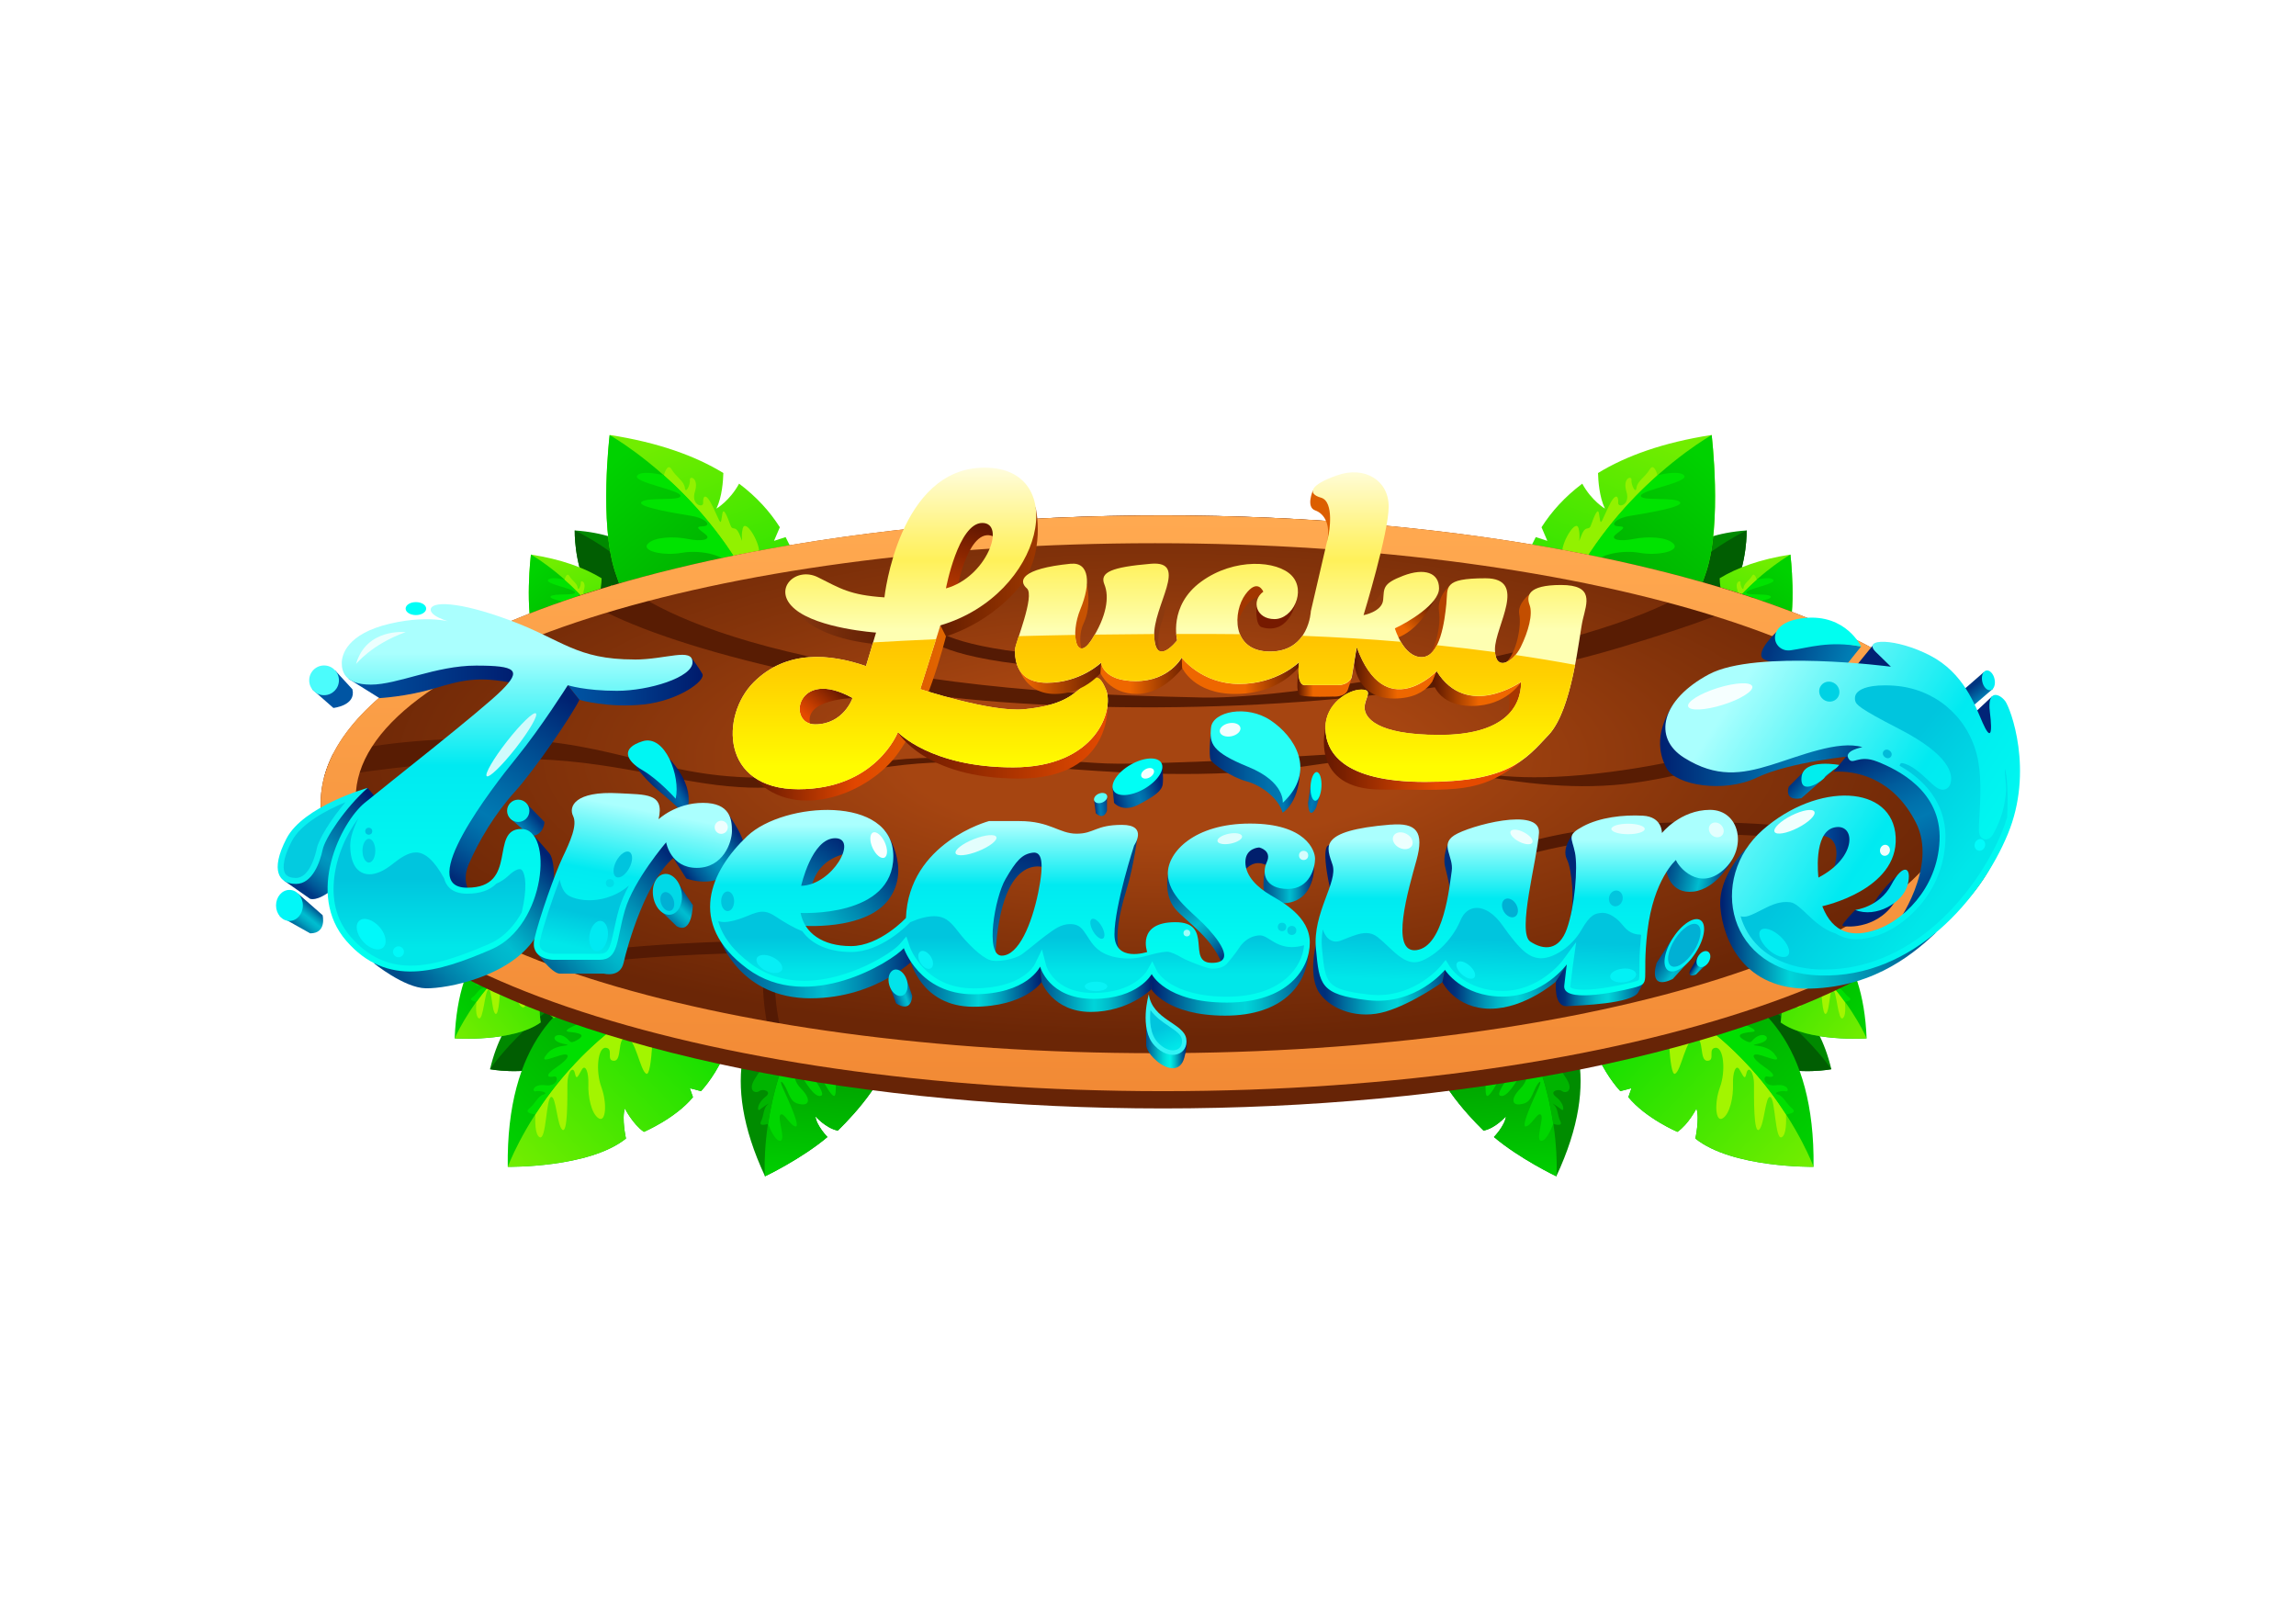 <svg id="eX2wp5Qia4M1" xmlns="http://www.w3.org/2000/svg" xmlns:xlink="http://www.w3.org/1999/xlink" viewBox="0 0 315 221" shape-rendering="geometricPrecision" text-rendering="geometricPrecision" project-id="75bf907207d54cfb945150099357223a" export-id="f1dc360fa5da4f00b35ae41431acf8ab" cached="false" width="315" height="221">
<style><![CDATA[
#eX2wp5Qia4M2_ts {animation: eX2wp5Qia4M2_ts__ts 2000ms linear infinite normal forwards}@keyframes eX2wp5Qia4M2_ts__ts { 0% {transform: translate(157.503px,110.52px) scale(1,1);animation-timing-function: cubic-bezier(0.445,0.05,0.55,0.95)} 50% {transform: translate(157.503px,110.52px) scale(1.05,1.05);animation-timing-function: cubic-bezier(0.445,0.05,0.55,0.95)} 100% {transform: translate(157.503px,110.52px) scale(1,1)}} #eX2wp5Qia4M10_tr {animation: eX2wp5Qia4M10_tr__tr 2000ms linear infinite normal forwards}@keyframes eX2wp5Qia4M10_tr__tr { 0% {transform: translate(96.36px,135.58px) rotate(0deg);animation-timing-function: cubic-bezier(0.445,0.05,0.55,0.95)} 50% {transform: translate(96.36px,135.58px) rotate(-15deg);animation-timing-function: cubic-bezier(0.445,0.05,0.55,0.95)} 100% {transform: translate(96.36px,135.58px) rotate(0deg)}} #eX2wp5Qia4M15_tr {animation: eX2wp5Qia4M15_tr__tr 2000ms linear infinite normal forwards}@keyframes eX2wp5Qia4M15_tr__tr { 0% {transform: translate(116.97px,132.958px) rotate(0deg);animation-timing-function: cubic-bezier(0.445,0.05,0.55,0.95)} 50% {transform: translate(116.97px,132.958px) rotate(12deg);animation-timing-function: cubic-bezier(0.445,0.05,0.55,0.95)} 100% {transform: translate(116.97px,132.958px) rotate(0deg)}} #eX2wp5Qia4M20_tr {animation: eX2wp5Qia4M20_tr__tr 2000ms linear infinite normal forwards}@keyframes eX2wp5Qia4M20_tr__tr { 0% {transform: translate(106.645px,91.986px) rotate(0deg);animation-timing-function: cubic-bezier(0.445,0.05,0.55,0.95)} 50% {transform: translate(106.645px,91.986px) rotate(12deg);animation-timing-function: cubic-bezier(0.445,0.05,0.55,0.95)} 100% {transform: translate(106.645px,91.986px) rotate(0deg)}} #eX2wp5Qia4M25_tr {animation: eX2wp5Qia4M25_tr__tr 2000ms linear infinite normal forwards}@keyframes eX2wp5Qia4M25_tr__tr { 0% {transform: translate(87.248px,98.559px) rotate(0deg);animation-timing-function: cubic-bezier(0.445,0.05,0.55,0.95)} 50% {transform: translate(87.248px,98.559px) rotate(-15deg);animation-timing-function: cubic-bezier(0.445,0.05,0.55,0.95)} 100% {transform: translate(87.248px,98.559px) rotate(0deg)}} #eX2wp5Qia4M30_tr {animation: eX2wp5Qia4M30_tr__tr 2000ms linear infinite normal forwards}@keyframes eX2wp5Qia4M30_tr__tr { 0% {transform: translate(83.02px,124.937px) rotate(0deg);animation-timing-function: cubic-bezier(0.445,0.05,0.55,0.95)} 50% {transform: translate(83.02px,124.937px) rotate(15deg);animation-timing-function: cubic-bezier(0.445,0.05,0.55,0.95)} 100% {transform: translate(83.02px,124.937px) rotate(0deg)}} #eX2wp5Qia4M42_tr {animation: eX2wp5Qia4M42_tr__tr 2000ms linear infinite normal forwards}@keyframes eX2wp5Qia4M42_tr__tr { 0% {transform: translate(223.61px,138.11px) rotate(0deg);animation-timing-function: cubic-bezier(0.445,0.05,0.55,0.95)} 50% {transform: translate(223.61px,138.11px) rotate(-15deg);animation-timing-function: cubic-bezier(0.445,0.05,0.55,0.95)} 100% {transform: translate(223.61px,138.11px) rotate(0deg)}} #eX2wp5Qia4M47_tr {animation: eX2wp5Qia4M47_tr__tr 2000ms linear infinite normal forwards}@keyframes eX2wp5Qia4M47_tr__tr { 0% {transform: translate(201.741px,135.32px) rotate(0deg);animation-timing-function: cubic-bezier(0.445,0.05,0.55,0.95)} 50% {transform: translate(201.741px,135.32px) rotate(-12deg);animation-timing-function: cubic-bezier(0.445,0.05,0.55,0.95)} 100% {transform: translate(201.741px,135.32px) rotate(0deg)}} #eX2wp5Qia4M52_tr {animation: eX2wp5Qia4M52_tr__tr 2000ms linear infinite normal forwards}@keyframes eX2wp5Qia4M52_tr__tr { 0% {transform: translate(213.1px,93.815px) rotate(0deg);animation-timing-function: cubic-bezier(0.445,0.05,0.55,0.95)} 50% {transform: translate(213.1px,93.815px) rotate(8deg);animation-timing-function: cubic-bezier(0.445,0.05,0.55,0.95)} 100% {transform: translate(213.1px,93.815px) rotate(0deg)}} #eX2wp5Qia4M57_tr {animation: eX2wp5Qia4M57_tr__tr 2000ms linear infinite normal forwards}@keyframes eX2wp5Qia4M57_tr__tr { 0% {transform: translate(232.645px,96.069px) rotate(0deg);animation-timing-function: cubic-bezier(0.445,0.05,0.55,0.95)} 50% {transform: translate(232.645px,96.069px) rotate(-12deg);animation-timing-function: cubic-bezier(0.445,0.05,0.55,0.95)} 100% {transform: translate(232.645px,96.069px) rotate(0deg)}} #eX2wp5Qia4M62_tr {animation: eX2wp5Qia4M62_tr__tr 2000ms linear infinite normal forwards}@keyframes eX2wp5Qia4M62_tr__tr { 0% {transform: translate(237.52px,128.55px) rotate(0deg);animation-timing-function: cubic-bezier(0.445,0.05,0.55,0.95)} 50% {transform: translate(237.52px,128.55px) rotate(12deg);animation-timing-function: cubic-bezier(0.445,0.05,0.55,0.95)} 100% {transform: translate(237.52px,128.55px) rotate(0deg)}}
]]></style>
<defs><linearGradient id="eX2wp5Qia4M11-fill" x1="98.66" y1="133.17" x2="69.96" y2="159.1" spreadMethod="pad" gradientUnits="userSpaceOnUse" gradientTransform="translate(0 0)"><stop id="eX2wp5Qia4M11-fill-0" offset="26%" stop-color="#00a300"/><stop id="eX2wp5Qia4M11-fill-1" offset="100%" stop-color="#00d200"/></linearGradient><linearGradient id="eX2wp5Qia4M12-fill" x1="100.1" y1="135.8" x2="72.78" y2="161.73" spreadMethod="pad" gradientUnits="userSpaceOnUse" gradientTransform="translate(0 0)"><stop id="eX2wp5Qia4M12-fill-0" offset="0%" stop-color="#00dc00"/><stop id="eX2wp5Qia4M12-fill-1" offset="100%" stop-color="#71ed00"/></linearGradient><linearGradient id="eX2wp5Qia4M17-fill" x1="114.57" y1="141.76" x2="113.19" y2="162.71" spreadMethod="pad" gradientUnits="userSpaceOnUse" gradientTransform="translate(0 0)"><stop id="eX2wp5Qia4M17-fill-0" offset="26%" stop-color="#00a300"/><stop id="eX2wp5Qia4M17-fill-1" offset="100%" stop-color="#00d200"/></linearGradient><linearGradient id="eX2wp5Qia4M21-fill" x1="104.81" y1="98.3" x2="90.08" y2="60.55" spreadMethod="pad" gradientUnits="userSpaceOnUse" gradientTransform="translate(0 0)"><stop id="eX2wp5Qia4M21-fill-0" offset="0%" stop-color="#00dc00"/><stop id="eX2wp5Qia4M21-fill-1" offset="100%" stop-color="#71ed00"/></linearGradient><linearGradient id="eX2wp5Qia4M22-fill" x1="107.09" y1="96.25" x2="80.85" y2="66.32" spreadMethod="pad" gradientUnits="userSpaceOnUse" gradientTransform="translate(0 0)"><stop id="eX2wp5Qia4M22-fill-0" offset="26%" stop-color="#00a300"/><stop id="eX2wp5Qia4M22-fill-1" offset="100%" stop-color="#00d200"/></linearGradient><linearGradient id="eX2wp5Qia4M26-fill" x1="86.01" y1="100.13" x2="76.84" y2="76.62" spreadMethod="pad" gradientUnits="userSpaceOnUse" gradientTransform="translate(0 0)"><stop id="eX2wp5Qia4M26-fill-0" offset="0%" stop-color="#00dc00"/><stop id="eX2wp5Qia4M26-fill-1" offset="100%" stop-color="#71ed00"/></linearGradient><linearGradient id="eX2wp5Qia4M27-fill" x1="87.44" y1="98.85" x2="71.1" y2="80.22" spreadMethod="pad" gradientUnits="userSpaceOnUse" gradientTransform="translate(0 0)"><stop id="eX2wp5Qia4M27-fill-0" offset="26%" stop-color="#00a300"/><stop id="eX2wp5Qia4M27-fill-1" offset="100%" stop-color="#00d200"/></linearGradient><linearGradient id="eX2wp5Qia4M31-fill" x1="84.198" y1="124.188" x2="62.631" y2="141.769" spreadMethod="pad" gradientUnits="userSpaceOnUse" gradientTransform="translate(0 0)"><stop id="eX2wp5Qia4M31-fill-0" offset="26%" stop-color="#00a300"/><stop id="eX2wp5Qia4M31-fill-1" offset="100%" stop-color="#00d200"/></linearGradient><linearGradient id="eX2wp5Qia4M32-fill" x1="85.14" y1="126.129" x2="64.552" y2="143.759" spreadMethod="pad" gradientUnits="userSpaceOnUse" gradientTransform="translate(0 0)"><stop id="eX2wp5Qia4M32-fill-0" offset="0%" stop-color="#00dc00"/><stop id="eX2wp5Qia4M32-fill-1" offset="100%" stop-color="#71ed00"/></linearGradient><linearGradient id="eX2wp5Qia4M43-fill" x1="219.82" y1="133.17" x2="248.52" y2="159.1" spreadMethod="pad" gradientUnits="userSpaceOnUse" gradientTransform="translate(0 0)"><stop id="eX2wp5Qia4M43-fill-0" offset="26%" stop-color="#00a300"/><stop id="eX2wp5Qia4M43-fill-1" offset="100%" stop-color="#00d200"/></linearGradient><linearGradient id="eX2wp5Qia4M44-fill" x1="218.39" y1="135.8" x2="245.7" y2="161.73" spreadMethod="pad" gradientUnits="userSpaceOnUse" gradientTransform="translate(0 0)"><stop id="eX2wp5Qia4M44-fill-0" offset="0%" stop-color="#00dc00"/><stop id="eX2wp5Qia4M44-fill-1" offset="100%" stop-color="#71ed00"/></linearGradient><linearGradient id="eX2wp5Qia4M49-fill" x1="203.91" y1="141.76" x2="205.29" y2="162.71" spreadMethod="pad" gradientUnits="userSpaceOnUse" gradientTransform="translate(0 0)"><stop id="eX2wp5Qia4M49-fill-0" offset="26%" stop-color="#00a300"/><stop id="eX2wp5Qia4M49-fill-1" offset="100%" stop-color="#00d200"/></linearGradient><linearGradient id="eX2wp5Qia4M53-fill" x1="213.67" y1="98.3" x2="228.41" y2="60.55" spreadMethod="pad" gradientUnits="userSpaceOnUse" gradientTransform="translate(0 0)"><stop id="eX2wp5Qia4M53-fill-0" offset="0%" stop-color="#00dc00"/><stop id="eX2wp5Qia4M53-fill-1" offset="100%" stop-color="#71ed00"/></linearGradient><linearGradient id="eX2wp5Qia4M54-fill" x1="211.39" y1="96.25" x2="237.63" y2="66.32" spreadMethod="pad" gradientUnits="userSpaceOnUse" gradientTransform="translate(0 0)"><stop id="eX2wp5Qia4M54-fill-0" offset="26%" stop-color="#00a300"/><stop id="eX2wp5Qia4M54-fill-1" offset="100%" stop-color="#00d200"/></linearGradient><linearGradient id="eX2wp5Qia4M58-fill" x1="232.47" y1="100.13" x2="241.64" y2="76.62" spreadMethod="pad" gradientUnits="userSpaceOnUse" gradientTransform="translate(0 0)"><stop id="eX2wp5Qia4M58-fill-0" offset="0%" stop-color="#00dc00"/><stop id="eX2wp5Qia4M58-fill-1" offset="100%" stop-color="#71ed00"/></linearGradient><linearGradient id="eX2wp5Qia4M59-fill" x1="231.04" y1="98.85" x2="247.38" y2="80.22" spreadMethod="pad" gradientUnits="userSpaceOnUse" gradientTransform="translate(0 0)"><stop id="eX2wp5Qia4M59-fill-0" offset="26%" stop-color="#00a300"/><stop id="eX2wp5Qia4M59-fill-1" offset="100%" stop-color="#00d200"/></linearGradient><linearGradient id="eX2wp5Qia4M63-fill" x1="234.271" y1="124.185" x2="255.848" y2="141.765" spreadMethod="pad" gradientUnits="userSpaceOnUse" gradientTransform="translate(0 0)"><stop id="eX2wp5Qia4M63-fill-0" offset="26%" stop-color="#00a300"/><stop id="eX2wp5Qia4M63-fill-1" offset="100%" stop-color="#00d200"/></linearGradient><linearGradient id="eX2wp5Qia4M64-fill" x1="233.339" y1="126.125" x2="253.917" y2="143.756" spreadMethod="pad" gradientUnits="userSpaceOnUse" gradientTransform="translate(0 0)"><stop id="eX2wp5Qia4M64-fill-0" offset="0%" stop-color="#00dc00"/><stop id="eX2wp5Qia4M64-fill-1" offset="100%" stop-color="#71ed00"/></linearGradient><radialGradient id="eX2wp5Qia4M69-fill" cx="0" cy="0" r="116.95" spreadMethod="pad" gradientUnits="userSpaceOnUse" gradientTransform="matrix(1 0 0 0.33 -0.39 -6.331)"><stop id="eX2wp5Qia4M69-fill-0" offset="30%" stop-color="#a64511"/><stop id="eX2wp5Qia4M69-fill-1" offset="64%" stop-color="#87350b"/><stop id="eX2wp5Qia4M69-fill-2" offset="100%" stop-color="#6b2606"/></radialGradient><linearGradient id="eX2wp5Qia4M75-fill" x1="159.71" y1="70.98" x2="159.4" y2="149.56" spreadMethod="pad" gradientUnits="userSpaceOnUse" gradientTransform="translate(0 0)"><stop id="eX2wp5Qia4M75-fill-0" offset="0%" stop-color="#ffa950"/><stop id="eX2wp5Qia4M75-fill-1" offset="100%" stop-color="#f28a35"/></linearGradient><linearGradient id="eX2wp5Qia4M78-fill" x1="109.06" y1="78.99" x2="142.38" y2="78.99" spreadMethod="pad" gradientUnits="userSpaceOnUse" gradientTransform="translate(0 0)"><stop id="eX2wp5Qia4M78-fill-0" offset="0%" stop-color="#863710"/><stop id="eX2wp5Qia4M78-fill-1" offset="49%" stop-color="#551700"/><stop id="eX2wp5Qia4M78-fill-2" offset="78%" stop-color="#802a00"/><stop id="eX2wp5Qia4M78-fill-3" offset="100%" stop-color="#9d3700"/></linearGradient><linearGradient id="eX2wp5Qia4M79-fill" x1="134.07" y1="72.11" x2="129.62" y2="86.85" spreadMethod="pad" gradientUnits="userSpaceOnUse" gradientTransform="translate(0 0)"><stop id="eX2wp5Qia4M79-fill-0" offset="0%" stop-color="#641801"/><stop id="eX2wp5Qia4M79-fill-1" offset="18%" stop-color="#7d2100"/><stop id="eX2wp5Qia4M79-fill-2" offset="74%" stop-color="#c73e00"/><stop id="eX2wp5Qia4M79-fill-3" offset="100%" stop-color="#e44a00"/></linearGradient><linearGradient id="eX2wp5Qia4M80-fill" x1="103.24" y1="97.81" x2="129.78" y2="97.81" spreadMethod="pad" gradientUnits="userSpaceOnUse" gradientTransform="translate(0 0)"><stop id="eX2wp5Qia4M80-fill-0" offset="0%" stop-color="#641801"/><stop id="eX2wp5Qia4M80-fill-1" offset="53%" stop-color="#e14600"/><stop id="eX2wp5Qia4M80-fill-2" offset="59%" stop-color="#e04a00"/><stop id="eX2wp5Qia4M80-fill-3" offset="100%" stop-color="#e06700"/></linearGradient><linearGradient id="eX2wp5Qia4M81-fill" x1="114.28" y1="93.84" x2="110.45" y2="98.14" spreadMethod="pad" gradientUnits="userSpaceOnUse" gradientTransform="translate(0 0)"><stop id="eX2wp5Qia4M81-fill-0" offset="0%" stop-color="#641801"/><stop id="eX2wp5Qia4M81-fill-1" offset="18%" stop-color="#7d2100"/><stop id="eX2wp5Qia4M81-fill-2" offset="74%" stop-color="#c73e00"/><stop id="eX2wp5Qia4M81-fill-3" offset="100%" stop-color="#e44a00"/></linearGradient><linearGradient id="eX2wp5Qia4M82-fill" x1="123.18" y1="101.69" x2="151.97" y2="101.69" spreadMethod="pad" gradientUnits="userSpaceOnUse" gradientTransform="translate(0 0)"><stop id="eX2wp5Qia4M82-fill-0" offset="0%" stop-color="#641801"/><stop id="eX2wp5Qia4M82-fill-1" offset="18%" stop-color="#7d2100"/><stop id="eX2wp5Qia4M82-fill-2" offset="74%" stop-color="#c73e00"/><stop id="eX2wp5Qia4M82-fill-3" offset="100%" stop-color="#e44a00"/></linearGradient><linearGradient id="eX2wp5Qia4M83-fill" x1="126.25" y1="63.89" x2="126.25" y2="86.36" spreadMethod="pad" gradientUnits="userSpaceOnUse" gradientTransform="translate(0 0)"><stop id="eX2wp5Qia4M83-fill-0" offset="0%" stop-color="#fffde0"/><stop id="eX2wp5Qia4M83-fill-1" offset="13%" stop-color="#fffac0"/><stop id="eX2wp5Qia4M83-fill-2" offset="44%" stop-color="#fff376"/><stop id="eX2wp5Qia4M83-fill-3" offset="58%" stop-color="#fff15a"/><stop id="eX2wp5Qia4M83-fill-4" offset="83%" stop-color="#fef98d"/><stop id="eX2wp5Qia4M83-fill-5" offset="100%" stop-color="#feffb2"/></linearGradient><linearGradient id="eX2wp5Qia4M84-fill" x1="126.25" y1="87.14" x2="126.25" y2="105.1" spreadMethod="pad" gradientUnits="userSpaceOnUse" gradientTransform="translate(0 0)"><stop id="eX2wp5Qia4M84-fill-0" offset="0%" stop-color="#ffc300"/><stop id="eX2wp5Qia4M84-fill-1" offset="30%" stop-color="#ffd000"/><stop id="eX2wp5Qia4M84-fill-2" offset="86%" stop-color="#fff200"/><stop id="eX2wp5Qia4M84-fill-3" offset="100%" stop-color="#fffc00"/></linearGradient><linearGradient id="eX2wp5Qia4M86-fill" x1="139.27" y1="92.35" x2="152.15" y2="92.35" spreadMethod="pad" gradientUnits="userSpaceOnUse" gradientTransform="translate(0 0)"><stop id="eX2wp5Qia4M86-fill-0" offset="9%" stop-color="#ee6700"/><stop id="eX2wp5Qia4M86-fill-1" offset="29%" stop-color="#cc5400"/><stop id="eX2wp5Qia4M86-fill-2" offset="100%" stop-color="#5a1600"/></linearGradient><linearGradient id="eX2wp5Qia4M87-fill" x1="150.99" y1="92.35" x2="163.74" y2="92.35" spreadMethod="pad" gradientUnits="userSpaceOnUse" gradientTransform="translate(0 0)"><stop id="eX2wp5Qia4M87-fill-0" offset="32%" stop-color="#ee6700"/><stop id="eX2wp5Qia4M87-fill-1" offset="47%" stop-color="#cc5400"/><stop id="eX2wp5Qia4M87-fill-2" offset="100%" stop-color="#5a1600"/></linearGradient><linearGradient id="eX2wp5Qia4M92-fill" x1="162.12" y1="92.55" x2="178.81" y2="92.55" spreadMethod="pad" gradientUnits="userSpaceOnUse" gradientTransform="translate(0 0)"><stop id="eX2wp5Qia4M92-fill-0" offset="52%" stop-color="#ee6700"/><stop id="eX2wp5Qia4M92-fill-1" offset="62%" stop-color="#cc5400"/><stop id="eX2wp5Qia4M92-fill-2" offset="100%" stop-color="#5a1600"/></linearGradient><linearGradient id="eX2wp5Qia4M93-fill" x1="177.99" y1="93.86" x2="185.45" y2="93.86" spreadMethod="pad" gradientUnits="userSpaceOnUse" gradientTransform="translate(0 0)"><stop id="eX2wp5Qia4M93-fill-0" offset="0%" stop-color="#5a1600"/><stop id="eX2wp5Qia4M93-fill-1" offset="22%" stop-color="#cc5400"/><stop id="eX2wp5Qia4M93-fill-2" offset="29%" stop-color="#ee6700"/></linearGradient><linearGradient id="eX2wp5Qia4M95-fill" x1="185.8" y1="91.82" x2="197.12" y2="91.82" spreadMethod="pad" gradientUnits="userSpaceOnUse" gradientTransform="translate(0 0)"><stop id="eX2wp5Qia4M95-fill-0" offset="0%" stop-color="#5a1600"/><stop id="eX2wp5Qia4M95-fill-1" offset="41%" stop-color="#cc5400"/><stop id="eX2wp5Qia4M95-fill-2" offset="52%" stop-color="#ee6700"/></linearGradient><linearGradient id="eX2wp5Qia4M96-fill" x1="196.23" y1="81.95" x2="191.45" y2="86.5" spreadMethod="pad" gradientUnits="userSpaceOnUse" gradientTransform="translate(0 0)"><stop id="eX2wp5Qia4M96-fill-0" offset="0%" stop-color="#5a1600"/><stop id="eX2wp5Qia4M96-fill-1" offset="65%" stop-color="#cc5400"/><stop id="eX2wp5Qia4M96-fill-2" offset="84%" stop-color="#ee6700"/></linearGradient><linearGradient id="eX2wp5Qia4M100-fill" x1="196.55" y1="94.15" x2="208.7" y2="94.15" spreadMethod="pad" gradientUnits="userSpaceOnUse" gradientTransform="translate(0 0)"><stop id="eX2wp5Qia4M100-fill-0" offset="0%" stop-color="#5a1600"/><stop id="eX2wp5Qia4M100-fill-1" offset="41%" stop-color="#cc5400"/><stop id="eX2wp5Qia4M100-fill-2" offset="52%" stop-color="#ee6700"/></linearGradient><linearGradient id="eX2wp5Qia4M102-fill" x1="181.62" y1="104.09" x2="208.7" y2="104.09" spreadMethod="pad" gradientUnits="userSpaceOnUse" gradientTransform="translate(0 0)"><stop id="eX2wp5Qia4M102-fill-0" offset="0%" stop-color="#641801"/><stop id="eX2wp5Qia4M102-fill-1" offset="11%" stop-color="#7d2100"/><stop id="eX2wp5Qia4M102-fill-2" offset="43%" stop-color="#c73e00"/><stop id="eX2wp5Qia4M102-fill-3" offset="57%" stop-color="#e44a00"/></linearGradient><linearGradient id="eX2wp5Qia4M103-fill" x1="178.45" y1="63.89" x2="178.45" y2="86.36" spreadMethod="pad" gradientUnits="userSpaceOnUse" gradientTransform="translate(0 0)"><stop id="eX2wp5Qia4M103-fill-0" offset="0%" stop-color="#fffde0"/><stop id="eX2wp5Qia4M103-fill-1" offset="13%" stop-color="#fffac0"/><stop id="eX2wp5Qia4M103-fill-2" offset="44%" stop-color="#fff376"/><stop id="eX2wp5Qia4M103-fill-3" offset="58%" stop-color="#fff15a"/><stop id="eX2wp5Qia4M103-fill-4" offset="83%" stop-color="#fef98d"/><stop id="eX2wp5Qia4M103-fill-5" offset="100%" stop-color="#feffb2"/></linearGradient><linearGradient id="eX2wp5Qia4M104-fill" x1="177.67" y1="87.14" x2="177.67" y2="105.1" spreadMethod="pad" gradientUnits="userSpaceOnUse" gradientTransform="translate(0 0)"><stop id="eX2wp5Qia4M104-fill-0" offset="0%" stop-color="#ffc300"/><stop id="eX2wp5Qia4M104-fill-1" offset="30%" stop-color="#ffd000"/><stop id="eX2wp5Qia4M104-fill-2" offset="86%" stop-color="#fff200"/><stop id="eX2wp5Qia4M104-fill-3" offset="100%" stop-color="#fffc00"/></linearGradient><linearGradient id="eX2wp5Qia4M108-fill" x1="41.59" y1="121.81" x2="51.71" y2="109.69" spreadMethod="pad" gradientUnits="userSpaceOnUse" gradientTransform="translate(0 0)"><stop id="eX2wp5Qia4M108-fill-0" offset="0%" stop-color="#003884"/><stop id="eX2wp5Qia4M108-fill-1" offset="8%" stop-color="#005998"/><stop id="eX2wp5Qia4M108-fill-2" offset="19%" stop-color="#007cae"/><stop id="eX2wp5Qia4M108-fill-3" offset="27%" stop-color="#0091bb"/><stop id="eX2wp5Qia4M108-fill-4" offset="33%" stop-color="#0099c0"/><stop id="eX2wp5Qia4M108-fill-5" offset="43%" stop-color="#008bb7"/><stop id="eX2wp5Qia4M108-fill-6" offset="63%" stop-color="#00689f"/><stop id="eX2wp5Qia4M108-fill-7" offset="90%" stop-color="#00307a"/><stop id="eX2wp5Qia4M108-fill-8" offset="99%" stop-color="#001c6d"/></linearGradient><linearGradient id="eX2wp5Qia4M117-fill" x1="40.45" y1="127.46" x2="43.33" y2="123.89" spreadMethod="pad" gradientUnits="userSpaceOnUse" gradientTransform="translate(0 0)"><stop id="eX2wp5Qia4M117-fill-0" offset="0%" stop-color="#004c8a"/><stop id="eX2wp5Qia4M117-fill-1" offset="0%" stop-color="#004d8b"/><stop id="eX2wp5Qia4M117-fill-2" offset="17%" stop-color="#007da8"/><stop id="eX2wp5Qia4M117-fill-3" offset="32%" stop-color="#00a0be"/><stop id="eX2wp5Qia4M117-fill-4" offset="44%" stop-color="#00b5cb"/><stop id="eX2wp5Qia4M117-fill-5" offset="52%" stop-color="#00bdd0"/><stop id="eX2wp5Qia4M117-fill-6" offset="58%" stop-color="#00afc7"/><stop id="eX2wp5Qia4M117-fill-7" offset="70%" stop-color="#008cb2"/><stop id="eX2wp5Qia4M117-fill-8" offset="86%" stop-color="#005490"/><stop id="eX2wp5Qia4M117-fill-9" offset="99%" stop-color="#002272"/></linearGradient><linearGradient id="eX2wp5Qia4M120-fill" x1="71.68" y1="113.54" x2="73.44" y2="112.01" spreadMethod="pad" gradientUnits="userSpaceOnUse" gradientTransform="translate(0 0)"><stop id="eX2wp5Qia4M120-fill-0" offset="0%" stop-color="#007db4"/><stop id="eX2wp5Qia4M120-fill-1" offset="100%" stop-color="#003580"/></linearGradient><linearGradient id="eX2wp5Qia4M123-fill" x1="47.8" y1="92.83" x2="73.33" y2="92.83" spreadMethod="pad" gradientUnits="userSpaceOnUse" gradientTransform="translate(0 0)"><stop id="eX2wp5Qia4M123-fill-0" offset="0%" stop-color="#0055a3"/><stop id="eX2wp5Qia4M123-fill-1" offset="100%" stop-color="#00176a"/></linearGradient><linearGradient id="eX2wp5Qia4M124-fill" x1="77.9" y1="93.53" x2="96.4" y2="93.53" spreadMethod="pad" gradientUnits="userSpaceOnUse" gradientTransform="translate(0 0)"><stop id="eX2wp5Qia4M124-fill-0" offset="0%" stop-color="#0055a3"/><stop id="eX2wp5Qia4M124-fill-1" offset="30%" stop-color="#004796"/><stop id="eX2wp5Qia4M124-fill-2" offset="85%" stop-color="#002475"/><stop id="eX2wp5Qia4M124-fill-3" offset="99%" stop-color="#001b6c"/></linearGradient><linearGradient id="eX2wp5Qia4M125-fill" x1="62.28" y1="120.44" x2="77.93" y2="95.58" spreadMethod="pad" gradientUnits="userSpaceOnUse" gradientTransform="translate(0 0)"><stop id="eX2wp5Qia4M125-fill-0" offset="0%" stop-color="#002b77"/><stop id="eX2wp5Qia4M125-fill-1" offset="4%" stop-color="#003982"/><stop id="eX2wp5Qia4M125-fill-2" offset="16%" stop-color="#005c9c"/><stop id="eX2wp5Qia4M125-fill-3" offset="26%" stop-color="#0071ac"/><stop id="eX2wp5Qia4M125-fill-4" offset="33%" stop-color="#0079b2"/><stop id="eX2wp5Qia4M125-fill-5" offset="47%" stop-color="#006ba8"/><stop id="eX2wp5Qia4M125-fill-6" offset="73%" stop-color="#00488e"/><stop id="eX2wp5Qia4M125-fill-7" offset="99%" stop-color="#002272"/></linearGradient><linearGradient id="eX2wp5Qia4M126-fill" x1="56.82" y1="135.73" x2="75.82" y2="117.95" spreadMethod="pad" gradientUnits="userSpaceOnUse" gradientTransform="translate(0 0)"><stop id="eX2wp5Qia4M126-fill-0" offset="0%" stop-color="#004c8a"/><stop id="eX2wp5Qia4M126-fill-1" offset="0%" stop-color="#004d8b"/><stop id="eX2wp5Qia4M126-fill-2" offset="17%" stop-color="#007da8"/><stop id="eX2wp5Qia4M126-fill-3" offset="32%" stop-color="#00a0be"/><stop id="eX2wp5Qia4M126-fill-4" offset="44%" stop-color="#00b5cb"/><stop id="eX2wp5Qia4M126-fill-5" offset="52%" stop-color="#00bdd0"/><stop id="eX2wp5Qia4M126-fill-6" offset="58%" stop-color="#00afc7"/><stop id="eX2wp5Qia4M126-fill-7" offset="70%" stop-color="#008cb2"/><stop id="eX2wp5Qia4M126-fill-8" offset="86%" stop-color="#005490"/><stop id="eX2wp5Qia4M126-fill-9" offset="99%" stop-color="#002272"/></linearGradient><linearGradient id="eX2wp5Qia4M127-fill" x1="69.98" y1="85.47" x2="69.98" y2="130.95" spreadMethod="pad" gradientUnits="userSpaceOnUse" gradientTransform="translate(0 0)"><stop id="eX2wp5Qia4M127-fill-0" offset="9%" stop-color="#aafffe"/><stop id="eX2wp5Qia4M127-fill-1" offset="19%" stop-color="#75f8f9"/><stop id="eX2wp5Qia4M127-fill-2" offset="43%" stop-color="#00eaf1"/><stop id="eX2wp5Qia4M127-fill-3" offset="86%" stop-color="#00fdef"/></linearGradient><linearGradient id="eX2wp5Qia4M128-fill" x1="58.92" y1="113.67" x2="58.92" y2="132.23" spreadMethod="pad" gradientUnits="userSpaceOnUse" gradientTransform="translate(0 0)"><stop id="eX2wp5Qia4M128-fill-0" offset="37%" stop-color="#00c5de"/><stop id="eX2wp5Qia4M128-fill-1" offset="88%" stop-color="#00e7e9"/></linearGradient><linearGradient id="eX2wp5Qia4M137-fill" x1="89.89" y1="108.76" x2="93.52" y2="106.57" spreadMethod="pad" gradientUnits="userSpaceOnUse" gradientTransform="translate(0 0)"><stop id="eX2wp5Qia4M137-fill-0" offset="0%" stop-color="#002b77"/><stop id="eX2wp5Qia4M137-fill-1" offset="24%" stop-color="#004b91"/><stop id="eX2wp5Qia4M137-fill-2" offset="45%" stop-color="#0060a3"/><stop id="eX2wp5Qia4M137-fill-3" offset="58%" stop-color="#0068aa"/><stop id="eX2wp5Qia4M137-fill-4" offset="69%" stop-color="#005a9f"/><stop id="eX2wp5Qia4M137-fill-5" offset="88%" stop-color="#003783"/><stop id="eX2wp5Qia4M137-fill-6" offset="99%" stop-color="#002272"/></linearGradient><linearGradient id="eX2wp5Qia4M141-fill" x1="76.88" y1="133.96" x2="93.15" y2="118.61" spreadMethod="pad" gradientUnits="userSpaceOnUse" gradientTransform="translate(0 0)"><stop id="eX2wp5Qia4M141-fill-0" offset="0%" stop-color="#006a99"/><stop id="eX2wp5Qia4M141-fill-1" offset="7%" stop-color="#007da6"/><stop id="eX2wp5Qia4M141-fill-2" offset="20%" stop-color="#00a0bc"/><stop id="eX2wp5Qia4M141-fill-3" offset="31%" stop-color="#00b5ca"/><stop id="eX2wp5Qia4M141-fill-4" offset="39%" stop-color="#00bdd0"/><stop id="eX2wp5Qia4M141-fill-5" offset="47%" stop-color="#00afc8"/><stop id="eX2wp5Qia4M141-fill-6" offset="63%" stop-color="#008cb3"/><stop id="eX2wp5Qia4M141-fill-7" offset="84%" stop-color="#005491"/><stop id="eX2wp5Qia4M141-fill-8" offset="99%" stop-color="#002a78"/></linearGradient><linearGradient id="eX2wp5Qia4M142-fill" x1="94.04" y1="119.96" x2="101.46" y2="114.5" spreadMethod="pad" gradientUnits="userSpaceOnUse" gradientTransform="translate(0 0)"><stop id="eX2wp5Qia4M142-fill-0" offset="0%" stop-color="#002d79"/><stop id="eX2wp5Qia4M142-fill-1" offset="15%" stop-color="#005594"/><stop id="eX2wp5Qia4M142-fill-2" offset="31%" stop-color="#0078aa"/><stop id="eX2wp5Qia4M142-fill-3" offset="43%" stop-color="#008db8"/><stop id="eX2wp5Qia4M142-fill-4" offset="52%" stop-color="#0095be"/><stop id="eX2wp5Qia4M142-fill-5" offset="60%" stop-color="#0087b5"/><stop id="eX2wp5Qia4M142-fill-6" offset="76%" stop-color="#00649d"/><stop id="eX2wp5Qia4M142-fill-7" offset="98%" stop-color="#002c78"/><stop id="eX2wp5Qia4M142-fill-8" offset="99%" stop-color="#002976"/></linearGradient><linearGradient id="eX2wp5Qia4M143-fill" x1="89.33" y1="108.81" x2="84.11" y2="135.82" spreadMethod="pad" gradientUnits="userSpaceOnUse" gradientTransform="translate(0 0)"><stop id="eX2wp5Qia4M143-fill-0" offset="9%" stop-color="#aafffe"/><stop id="eX2wp5Qia4M143-fill-1" offset="19%" stop-color="#75f8f9"/><stop id="eX2wp5Qia4M143-fill-2" offset="43%" stop-color="#00eaf1"/><stop id="eX2wp5Qia4M143-fill-3" offset="86%" stop-color="#00fdef"/></linearGradient><linearGradient id="eX2wp5Qia4M144-fill" x1="80.9" y1="121.95" x2="78.95" y2="131.07" spreadMethod="pad" gradientUnits="userSpaceOnUse" gradientTransform="translate(0 0)"><stop id="eX2wp5Qia4M144-fill-0" offset="37%" stop-color="#00c5de"/><stop id="eX2wp5Qia4M144-fill-1" offset="88%" stop-color="#00e7e9"/></linearGradient><linearGradient id="eX2wp5Qia4M150-fill" x1="91.28" y1="126.71" x2="95.27" y2="122.72" spreadMethod="pad" gradientUnits="userSpaceOnUse" gradientTransform="translate(0 0)"><stop id="eX2wp5Qia4M150-fill-0" offset="0%" stop-color="#004c8a"/><stop id="eX2wp5Qia4M150-fill-1" offset="0%" stop-color="#004d8b"/><stop id="eX2wp5Qia4M150-fill-2" offset="17%" stop-color="#007da8"/><stop id="eX2wp5Qia4M150-fill-3" offset="32%" stop-color="#00a0be"/><stop id="eX2wp5Qia4M150-fill-4" offset="44%" stop-color="#00b5cb"/><stop id="eX2wp5Qia4M150-fill-5" offset="52%" stop-color="#00bdd0"/><stop id="eX2wp5Qia4M150-fill-6" offset="58%" stop-color="#00afc7"/><stop id="eX2wp5Qia4M150-fill-7" offset="70%" stop-color="#008cb2"/><stop id="eX2wp5Qia4M150-fill-8" offset="86%" stop-color="#005490"/><stop id="eX2wp5Qia4M150-fill-9" offset="99%" stop-color="#002272"/></linearGradient><linearGradient id="eX2wp5Qia4M154-fill" x1="110.86" y1="121.41" x2="115" y2="115.31" spreadMethod="pad" gradientUnits="userSpaceOnUse" gradientTransform="translate(0 0)"><stop id="eX2wp5Qia4M154-fill-0" offset="0%" stop-color="#0076aa"/><stop id="eX2wp5Qia4M154-fill-1" offset="100%" stop-color="#002b78"/></linearGradient><linearGradient id="eX2wp5Qia4M155-fill" x1="111" y1="126.44" x2="123.43" y2="117.57" spreadMethod="pad" gradientUnits="userSpaceOnUse" gradientTransform="translate(0 0)"><stop id="eX2wp5Qia4M155-fill-0" offset="0%" stop-color="#00bdd0"/><stop id="eX2wp5Qia4M155-fill-1" offset="13%" stop-color="#00afc7"/><stop id="eX2wp5Qia4M155-fill-2" offset="38%" stop-color="#008cb2"/><stop id="eX2wp5Qia4M155-fill-3" offset="72%" stop-color="#005490"/><stop id="eX2wp5Qia4M155-fill-4" offset="99%" stop-color="#002272"/></linearGradient><linearGradient id="eX2wp5Qia4M156-fill" x1="98.94" y1="132.75" x2="125.93" y2="132.75" spreadMethod="pad" gradientUnits="userSpaceOnUse" gradientTransform="translate(0 0)"><stop id="eX2wp5Qia4M156-fill-0" offset="0%" stop-color="#004c8a"/><stop id="eX2wp5Qia4M156-fill-1" offset="12%" stop-color="#006297"/><stop id="eX2wp5Qia4M156-fill-2" offset="38%" stop-color="#009aba"/><stop id="eX2wp5Qia4M156-fill-3" offset="52%" stop-color="#00bdd0"/><stop id="eX2wp5Qia4M156-fill-4" offset="58%" stop-color="#00afc7"/><stop id="eX2wp5Qia4M156-fill-5" offset="70%" stop-color="#008cb2"/><stop id="eX2wp5Qia4M156-fill-6" offset="86%" stop-color="#005490"/><stop id="eX2wp5Qia4M156-fill-7" offset="99%" stop-color="#002272"/></linearGradient><linearGradient id="eX2wp5Qia4M157-fill" x1="124.89" y1="134.94" x2="142.9" y2="134.94" spreadMethod="pad" gradientUnits="userSpaceOnUse" gradientTransform="translate(0 0)"><stop id="eX2wp5Qia4M157-fill-0" offset="0%" stop-color="#004c8a"/><stop id="eX2wp5Qia4M157-fill-1" offset="10%" stop-color="#006296"/><stop id="eX2wp5Qia4M157-fill-2" offset="32%" stop-color="#009ab7"/><stop id="eX2wp5Qia4M157-fill-3" offset="52%" stop-color="#00d4d9"/><stop id="eX2wp5Qia4M157-fill-4" offset="57%" stop-color="#00c6d1"/><stop id="eX2wp5Qia4M157-fill-5" offset="68%" stop-color="#00a3bd"/><stop id="eX2wp5Qia4M157-fill-6" offset="82%" stop-color="#006a9c"/><stop id="eX2wp5Qia4M157-fill-7" offset="99%" stop-color="#002272"/></linearGradient><linearGradient id="eX2wp5Qia4M158-fill" x1="135.81" y1="129.99" x2="140.98" y2="116.99" spreadMethod="pad" gradientUnits="userSpaceOnUse" gradientTransform="translate(0 0)"><stop id="eX2wp5Qia4M158-fill-0" offset="0%" stop-color="#0076aa"/><stop id="eX2wp5Qia4M158-fill-1" offset="100%" stop-color="#002b78"/></linearGradient><linearGradient id="eX2wp5Qia4M159-fill" x1="142.72" y1="135.71" x2="158.03" y2="135.71" spreadMethod="pad" gradientUnits="userSpaceOnUse" gradientTransform="translate(0 0)"><stop id="eX2wp5Qia4M159-fill-0" offset="0%" stop-color="#004c8a"/><stop id="eX2wp5Qia4M159-fill-1" offset="16%" stop-color="#007ea7"/><stop id="eX2wp5Qia4M159-fill-2" offset="38%" stop-color="#00bbca"/><stop id="eX2wp5Qia4M159-fill-3" offset="48%" stop-color="#00d4d9"/><stop id="eX2wp5Qia4M159-fill-4" offset="53%" stop-color="#00cdd4"/><stop id="eX2wp5Qia4M159-fill-5" offset="62%" stop-color="#00b9c9"/><stop id="eX2wp5Qia4M159-fill-6" offset="72%" stop-color="#0099b7"/><stop id="eX2wp5Qia4M159-fill-7" offset="83%" stop-color="#006d9d"/><stop id="eX2wp5Qia4M159-fill-8" offset="95%" stop-color="#00357d"/><stop id="eX2wp5Qia4M159-fill-9" offset="99%" stop-color="#002272"/></linearGradient><linearGradient id="eX2wp5Qia4M161-fill" x1="157.96" y1="135.22" x2="179.48" y2="135.22" spreadMethod="pad" gradientUnits="userSpaceOnUse" gradientTransform="translate(0 0)"><stop id="eX2wp5Qia4M161-fill-0" offset="1%" stop-color="#002272"/><stop id="eX2wp5Qia4M161-fill-1" offset="6%" stop-color="#00357d"/><stop id="eX2wp5Qia4M161-fill-2" offset="20%" stop-color="#006d9d"/><stop id="eX2wp5Qia4M161-fill-3" offset="32%" stop-color="#0099b7"/><stop id="eX2wp5Qia4M161-fill-4" offset="44%" stop-color="#00b9c9"/><stop id="eX2wp5Qia4M161-fill-5" offset="53%" stop-color="#00cdd4"/><stop id="eX2wp5Qia4M161-fill-6" offset="60%" stop-color="#00d4d9"/><stop id="eX2wp5Qia4M161-fill-7" offset="69%" stop-color="#00bbca"/><stop id="eX2wp5Qia4M161-fill-8" offset="87%" stop-color="#007ea7"/><stop id="eX2wp5Qia4M161-fill-9" offset="100%" stop-color="#004c8a"/></linearGradient><linearGradient id="eX2wp5Qia4M162-fill" x1="161.22" y1="120.28" x2="169.27" y2="131.22" spreadMethod="pad" gradientUnits="userSpaceOnUse" gradientTransform="translate(0 0)"><stop id="eX2wp5Qia4M162-fill-0" offset="0%" stop-color="#004c8a"/><stop id="eX2wp5Qia4M162-fill-1" offset="12%" stop-color="#006297"/><stop id="eX2wp5Qia4M162-fill-2" offset="38%" stop-color="#009aba"/><stop id="eX2wp5Qia4M162-fill-3" offset="52%" stop-color="#00bdd0"/><stop id="eX2wp5Qia4M162-fill-4" offset="58%" stop-color="#00afc7"/><stop id="eX2wp5Qia4M162-fill-5" offset="70%" stop-color="#008cb2"/><stop id="eX2wp5Qia4M162-fill-6" offset="86%" stop-color="#005490"/><stop id="eX2wp5Qia4M162-fill-7" offset="99%" stop-color="#002272"/></linearGradient><linearGradient id="eX2wp5Qia4M164-fill" x1="173.34" y1="120.57" x2="180.28" y2="120.57" spreadMethod="pad" gradientUnits="userSpaceOnUse" gradientTransform="translate(0 0)"><stop id="eX2wp5Qia4M164-fill-0" offset="0%" stop-color="#004c8a"/><stop id="eX2wp5Qia4M164-fill-1" offset="12%" stop-color="#006297"/><stop id="eX2wp5Qia4M164-fill-2" offset="38%" stop-color="#009aba"/><stop id="eX2wp5Qia4M164-fill-3" offset="52%" stop-color="#00bdd0"/><stop id="eX2wp5Qia4M164-fill-4" offset="58%" stop-color="#00afc7"/><stop id="eX2wp5Qia4M164-fill-5" offset="70%" stop-color="#008cb2"/><stop id="eX2wp5Qia4M164-fill-6" offset="86%" stop-color="#005490"/><stop id="eX2wp5Qia4M164-fill-7" offset="99%" stop-color="#002272"/></linearGradient><linearGradient id="eX2wp5Qia4M165-fill" x1="138.93" y1="110.99" x2="138.93" y2="135.23" spreadMethod="pad" gradientUnits="userSpaceOnUse" gradientTransform="translate(0 0)"><stop id="eX2wp5Qia4M165-fill-0" offset="9%" stop-color="#aafffe"/><stop id="eX2wp5Qia4M165-fill-1" offset="19%" stop-color="#75f8f9"/><stop id="eX2wp5Qia4M165-fill-2" offset="43%" stop-color="#00eaf1"/><stop id="eX2wp5Qia4M165-fill-3" offset="86%" stop-color="#00fdef"/></linearGradient><linearGradient id="eX2wp5Qia4M166-fill" x1="138.71" y1="124.91" x2="138.71" y2="134.83" spreadMethod="pad" gradientUnits="userSpaceOnUse" gradientTransform="translate(0 0)"><stop id="eX2wp5Qia4M166-fill-0" offset="37%" stop-color="#00c5de"/><stop id="eX2wp5Qia4M166-fill-1" offset="88%" stop-color="#00e7e9"/></linearGradient><linearGradient id="eX2wp5Qia4M182-fill" x1="122.61" y1="136.86" x2="125.52" y2="135.86" spreadMethod="pad" gradientUnits="userSpaceOnUse" gradientTransform="translate(0 0)"><stop id="eX2wp5Qia4M182-fill-0" offset="0%" stop-color="#004c8a"/><stop id="eX2wp5Qia4M182-fill-1" offset="0%" stop-color="#004d8b"/><stop id="eX2wp5Qia4M182-fill-2" offset="17%" stop-color="#007da8"/><stop id="eX2wp5Qia4M182-fill-3" offset="32%" stop-color="#00a0be"/><stop id="eX2wp5Qia4M182-fill-4" offset="44%" stop-color="#00b5cb"/><stop id="eX2wp5Qia4M182-fill-5" offset="52%" stop-color="#00bdd0"/><stop id="eX2wp5Qia4M182-fill-6" offset="58%" stop-color="#00afc7"/><stop id="eX2wp5Qia4M182-fill-7" offset="70%" stop-color="#008cb2"/><stop id="eX2wp5Qia4M182-fill-8" offset="86%" stop-color="#005490"/><stop id="eX2wp5Qia4M182-fill-9" offset="99%" stop-color="#002272"/></linearGradient><linearGradient id="eX2wp5Qia4M185-fill" x1="150.19" y1="110.67" x2="152.46" y2="110.44" spreadMethod="pad" gradientUnits="userSpaceOnUse" gradientTransform="translate(0 0)"><stop id="eX2wp5Qia4M185-fill-0" offset="0%" stop-color="#002b77"/><stop id="eX2wp5Qia4M185-fill-1" offset="4%" stop-color="#003982"/><stop id="eX2wp5Qia4M185-fill-2" offset="16%" stop-color="#005c9c"/><stop id="eX2wp5Qia4M185-fill-3" offset="26%" stop-color="#0071ac"/><stop id="eX2wp5Qia4M185-fill-4" offset="33%" stop-color="#0079b2"/><stop id="eX2wp5Qia4M185-fill-5" offset="47%" stop-color="#006ba8"/><stop id="eX2wp5Qia4M185-fill-6" offset="73%" stop-color="#00488e"/><stop id="eX2wp5Qia4M185-fill-7" offset="99%" stop-color="#002272"/></linearGradient><linearGradient id="eX2wp5Qia4M188-fill" x1="152.75" y1="109.22" x2="159.27" y2="107.3" spreadMethod="pad" gradientUnits="userSpaceOnUse" gradientTransform="translate(0 0)"><stop id="eX2wp5Qia4M188-fill-0" offset="0%" stop-color="#002b77"/><stop id="eX2wp5Qia4M188-fill-1" offset="7%" stop-color="#003982"/><stop id="eX2wp5Qia4M188-fill-2" offset="25%" stop-color="#005c9c"/><stop id="eX2wp5Qia4M188-fill-3" offset="40%" stop-color="#0071ac"/><stop id="eX2wp5Qia4M188-fill-4" offset="50%" stop-color="#0079b2"/><stop id="eX2wp5Qia4M188-fill-5" offset="61%" stop-color="#006ba8"/><stop id="eX2wp5Qia4M188-fill-6" offset="80%" stop-color="#00488e"/><stop id="eX2wp5Qia4M188-fill-7" offset="99%" stop-color="#002272"/></linearGradient><linearGradient id="eX2wp5Qia4M192-fill" x1="165.97" y1="106.09" x2="178.34" y2="106.09" spreadMethod="pad" gradientUnits="userSpaceOnUse" gradientTransform="translate(0 0)"><stop id="eX2wp5Qia4M192-fill-0" offset="0%" stop-color="#002b77"/><stop id="eX2wp5Qia4M192-fill-1" offset="11%" stop-color="#003982"/><stop id="eX2wp5Qia4M192-fill-2" offset="41%" stop-color="#005c9c"/><stop id="eX2wp5Qia4M192-fill-3" offset="66%" stop-color="#0071ac"/><stop id="eX2wp5Qia4M192-fill-4" offset="82%" stop-color="#0079b2"/><stop id="eX2wp5Qia4M192-fill-5" offset="86%" stop-color="#006ba8"/><stop id="eX2wp5Qia4M192-fill-6" offset="92%" stop-color="#00488e"/><stop id="eX2wp5Qia4M192-fill-7" offset="99%" stop-color="#002272"/></linearGradient><linearGradient id="eX2wp5Qia4M196-fill" x1="178.86" y1="109.5" x2="182.6" y2="110.19" spreadMethod="pad" gradientUnits="userSpaceOnUse" gradientTransform="translate(0 0)"><stop id="eX2wp5Qia4M196-fill-0" offset="0%" stop-color="#002b77"/><stop id="eX2wp5Qia4M196-fill-1" offset="4%" stop-color="#003982"/><stop id="eX2wp5Qia4M196-fill-2" offset="16%" stop-color="#005c9c"/><stop id="eX2wp5Qia4M196-fill-3" offset="26%" stop-color="#0071ac"/><stop id="eX2wp5Qia4M196-fill-4" offset="33%" stop-color="#0079b2"/><stop id="eX2wp5Qia4M196-fill-5" offset="47%" stop-color="#006ba8"/><stop id="eX2wp5Qia4M196-fill-6" offset="73%" stop-color="#00488e"/><stop id="eX2wp5Qia4M196-fill-7" offset="99%" stop-color="#002272"/></linearGradient><linearGradient id="eX2wp5Qia4M199-fill" x1="157.25" y1="143.65" x2="162.81" y2="143.65" spreadMethod="pad" gradientUnits="userSpaceOnUse" gradientTransform="translate(0 0)"><stop id="eX2wp5Qia4M199-fill-0" offset="0%" stop-color="#004c8a"/><stop id="eX2wp5Qia4M199-fill-1" offset="14%" stop-color="#0081a8"/><stop id="eX2wp5Qia4M199-fill-2" offset="29%" stop-color="#00b1c2"/><stop id="eX2wp5Qia4M199-fill-3" offset="42%" stop-color="#00d4d5"/><stop id="eX2wp5Qia4M199-fill-4" offset="52%" stop-color="#00e9e1"/><stop id="eX2wp5Qia4M199-fill-5" offset="59%" stop-color="#00f1e6"/><stop id="eX2wp5Qia4M199-fill-6" offset="63%" stop-color="#00e3de"/><stop id="eX2wp5Qia4M199-fill-7" offset="71%" stop-color="#00c0ca"/><stop id="eX2wp5Qia4M199-fill-8" offset="82%" stop-color="#0087ab"/><stop id="eX2wp5Qia4M199-fill-9" offset="95%" stop-color="#003a7f"/><stop id="eX2wp5Qia4M199-fill-10" offset="99%" stop-color="#002272"/></linearGradient><linearGradient id="eX2wp5Qia4M201-fill" x1="158.54" y1="138.83" x2="161.25" y2="144.52" spreadMethod="pad" gradientUnits="userSpaceOnUse" gradientTransform="translate(0 0)"><stop id="eX2wp5Qia4M201-fill-0" offset="37%" stop-color="#00c5de"/><stop id="eX2wp5Qia4M201-fill-1" offset="88%" stop-color="#00e7e9"/></linearGradient><linearGradient id="eX2wp5Qia4M204-fill" x1="180.16" y1="134.34" x2="198.25" y2="134.34" spreadMethod="pad" gradientUnits="userSpaceOnUse" gradientTransform="translate(0 0)"><stop id="eX2wp5Qia4M204-fill-0" offset="9%" stop-color="#002f7a"/><stop id="eX2wp5Qia4M204-fill-1" offset="11%" stop-color="#00357d"/><stop id="eX2wp5Qia4M204-fill-2" offset="24%" stop-color="#006d9e"/><stop id="eX2wp5Qia4M204-fill-3" offset="37%" stop-color="#0099b7"/><stop id="eX2wp5Qia4M204-fill-4" offset="48%" stop-color="#00b9c9"/><stop id="eX2wp5Qia4M204-fill-5" offset="58%" stop-color="#00cdd4"/><stop id="eX2wp5Qia4M204-fill-6" offset="64%" stop-color="#00d4d9"/><stop id="eX2wp5Qia4M204-fill-7" offset="72%" stop-color="#00bbca"/><stop id="eX2wp5Qia4M204-fill-8" offset="88%" stop-color="#007ea7"/><stop id="eX2wp5Qia4M204-fill-9" offset="100%" stop-color="#004c8a"/></linearGradient><linearGradient id="eX2wp5Qia4M206-fill" x1="197.88" y1="135.34" x2="214.98" y2="135.34" spreadMethod="pad" gradientUnits="userSpaceOnUse" gradientTransform="translate(0 0)"><stop id="eX2wp5Qia4M206-fill-0" offset="1%" stop-color="#002272"/><stop id="eX2wp5Qia4M206-fill-1" offset="9%" stop-color="#002f7a"/><stop id="eX2wp5Qia4M206-fill-2" offset="11%" stop-color="#00357d"/><stop id="eX2wp5Qia4M206-fill-3" offset="23%" stop-color="#006d9e"/><stop id="eX2wp5Qia4M206-fill-4" offset="35%" stop-color="#0099b7"/><stop id="eX2wp5Qia4M206-fill-5" offset="45%" stop-color="#00b9c9"/><stop id="eX2wp5Qia4M206-fill-6" offset="54%" stop-color="#00cdd4"/><stop id="eX2wp5Qia4M206-fill-7" offset="60%" stop-color="#00d4d9"/><stop id="eX2wp5Qia4M206-fill-8" offset="69%" stop-color="#00bbca"/><stop id="eX2wp5Qia4M206-fill-9" offset="87%" stop-color="#007ea7"/><stop id="eX2wp5Qia4M206-fill-10" offset="100%" stop-color="#004c8a"/></linearGradient><linearGradient id="eX2wp5Qia4M208-fill" x1="213.45" y1="135.17" x2="225.43" y2="135.17" spreadMethod="pad" gradientUnits="userSpaceOnUse" gradientTransform="translate(0 0)"><stop id="eX2wp5Qia4M208-fill-0" offset="1%" stop-color="#002272"/><stop id="eX2wp5Qia4M208-fill-1" offset="9%" stop-color="#002f7a"/><stop id="eX2wp5Qia4M208-fill-2" offset="11%" stop-color="#00357d"/><stop id="eX2wp5Qia4M208-fill-3" offset="23%" stop-color="#006d9e"/><stop id="eX2wp5Qia4M208-fill-4" offset="35%" stop-color="#0099b7"/><stop id="eX2wp5Qia4M208-fill-5" offset="45%" stop-color="#00b9c9"/><stop id="eX2wp5Qia4M208-fill-6" offset="54%" stop-color="#00cdd4"/><stop id="eX2wp5Qia4M208-fill-7" offset="60%" stop-color="#00d4d9"/><stop id="eX2wp5Qia4M208-fill-8" offset="69%" stop-color="#00bbca"/><stop id="eX2wp5Qia4M208-fill-9" offset="87%" stop-color="#007ea7"/><stop id="eX2wp5Qia4M208-fill-10" offset="100%" stop-color="#004c8a"/></linearGradient><linearGradient id="eX2wp5Qia4M209-fill" x1="229.05" y1="119.12" x2="237.19" y2="120.81" spreadMethod="pad" gradientUnits="userSpaceOnUse" gradientTransform="translate(0 0)"><stop id="eX2wp5Qia4M209-fill-0" offset="0%" stop-color="#004c8a"/><stop id="eX2wp5Qia4M209-fill-1" offset="12%" stop-color="#006297"/><stop id="eX2wp5Qia4M209-fill-2" offset="38%" stop-color="#009aba"/><stop id="eX2wp5Qia4M209-fill-3" offset="52%" stop-color="#00bdd0"/><stop id="eX2wp5Qia4M209-fill-4" offset="58%" stop-color="#00afc7"/><stop id="eX2wp5Qia4M209-fill-5" offset="70%" stop-color="#008cb2"/><stop id="eX2wp5Qia4M209-fill-6" offset="86%" stop-color="#005490"/><stop id="eX2wp5Qia4M209-fill-7" offset="99%" stop-color="#002272"/></linearGradient><linearGradient id="eX2wp5Qia4M210-fill" x1="209.47" y1="113.06" x2="209.47" y2="136.77" spreadMethod="pad" gradientUnits="userSpaceOnUse" gradientTransform="translate(0 0)"><stop id="eX2wp5Qia4M210-fill-0" offset="9%" stop-color="#aafffe"/><stop id="eX2wp5Qia4M210-fill-1" offset="19%" stop-color="#75f8f9"/><stop id="eX2wp5Qia4M210-fill-2" offset="43%" stop-color="#00eaf1"/><stop id="eX2wp5Qia4M210-fill-3" offset="86%" stop-color="#00fdef"/></linearGradient><linearGradient id="eX2wp5Qia4M211-fill" x1="203.38" y1="124.5" x2="202.97" y2="136.24" spreadMethod="pad" gradientUnits="userSpaceOnUse" gradientTransform="translate(0 0)"><stop id="eX2wp5Qia4M211-fill-0" offset="37%" stop-color="#00c5de"/><stop id="eX2wp5Qia4M211-fill-1" offset="88%" stop-color="#00e7e9"/></linearGradient><linearGradient id="eX2wp5Qia4M222-fill" x1="226.19" y1="130.11" x2="233.67" y2="135.06" spreadMethod="pad" gradientUnits="userSpaceOnUse" gradientTransform="translate(0 0)"><stop id="eX2wp5Qia4M222-fill-0" offset="19%" stop-color="#004c8a"/><stop id="eX2wp5Qia4M222-fill-1" offset="26%" stop-color="#006297"/><stop id="eX2wp5Qia4M222-fill-2" offset="43%" stop-color="#009aba"/><stop id="eX2wp5Qia4M222-fill-3" offset="52%" stop-color="#00bdd0"/><stop id="eX2wp5Qia4M222-fill-4" offset="58%" stop-color="#00afc7"/><stop id="eX2wp5Qia4M222-fill-5" offset="70%" stop-color="#008cb2"/><stop id="eX2wp5Qia4M222-fill-6" offset="86%" stop-color="#005490"/><stop id="eX2wp5Qia4M222-fill-7" offset="99%" stop-color="#002272"/></linearGradient><linearGradient id="eX2wp5Qia4M226-fill" x1="234.25" y1="133.58" x2="232.14" y2="132.24" spreadMethod="pad" gradientUnits="userSpaceOnUse" gradientTransform="translate(0 0)"><stop id="eX2wp5Qia4M226-fill-0" offset="19%" stop-color="#004c8a"/><stop id="eX2wp5Qia4M226-fill-1" offset="26%" stop-color="#006297"/><stop id="eX2wp5Qia4M226-fill-2" offset="43%" stop-color="#009aba"/><stop id="eX2wp5Qia4M226-fill-3" offset="52%" stop-color="#00bdd0"/><stop id="eX2wp5Qia4M226-fill-4" offset="56%" stop-color="#00afc7"/><stop id="eX2wp5Qia4M226-fill-5" offset="65%" stop-color="#008cb2"/><stop id="eX2wp5Qia4M226-fill-6" offset="77%" stop-color="#005490"/><stop id="eX2wp5Qia4M226-fill-7" offset="87%" stop-color="#002272"/></linearGradient><linearGradient id="eX2wp5Qia4M234-fill" x1="249" y1="107.88" x2="247.05" y2="106.21" spreadMethod="pad" gradientUnits="userSpaceOnUse" gradientTransform="translate(0 0)"><stop id="eX2wp5Qia4M234-fill-0" offset="0%" stop-color="#007db4"/><stop id="eX2wp5Qia4M234-fill-1" offset="100%" stop-color="#003580"/></linearGradient><linearGradient id="eX2wp5Qia4M237-fill" x1="272.13" y1="95.72" x2="270.86" y2="93.94" spreadMethod="pad" gradientUnits="userSpaceOnUse" gradientTransform="translate(0 0)"><stop id="eX2wp5Qia4M237-fill-0" offset="0%" stop-color="#007db4"/><stop id="eX2wp5Qia4M237-fill-1" offset="100%" stop-color="#003580"/></linearGradient><linearGradient id="eX2wp5Qia4M240-fill" x1="253.2" y1="91.16" x2="243.25" y2="87.7" spreadMethod="pad" gradientUnits="userSpaceOnUse" gradientTransform="translate(0 0)"><stop id="eX2wp5Qia4M240-fill-0" offset="0%" stop-color="#007db4"/><stop id="eX2wp5Qia4M240-fill-1" offset="100%" stop-color="#003580"/></linearGradient><linearGradient id="eX2wp5Qia4M242-fill" x1="248.79" y1="115.99" x2="255.13" y2="115.99" spreadMethod="pad" gradientUnits="userSpaceOnUse" gradientTransform="translate(0 0)"><stop id="eX2wp5Qia4M242-fill-0" offset="0%" stop-color="#0055a3"/><stop id="eX2wp5Qia4M242-fill-1" offset="30%" stop-color="#004796"/><stop id="eX2wp5Qia4M242-fill-2" offset="85%" stop-color="#002475"/><stop id="eX2wp5Qia4M242-fill-3" offset="99%" stop-color="#001b6c"/></linearGradient><linearGradient id="eX2wp5Qia4M243-fill" x1="236.01" y1="125.95" x2="265.71" y2="125.95" spreadMethod="pad" gradientUnits="userSpaceOnUse" gradientTransform="translate(0 0)"><stop id="eX2wp5Qia4M243-fill-0" offset="1%" stop-color="#002272"/><stop id="eX2wp5Qia4M243-fill-1" offset="32%" stop-color="#00d4d9"/><stop id="eX2wp5Qia4M243-fill-2" offset="46%" stop-color="#00bbca"/><stop id="eX2wp5Qia4M243-fill-3" offset="77%" stop-color="#007ea7"/><stop id="eX2wp5Qia4M243-fill-4" offset="100%" stop-color="#004c8a"/></linearGradient><linearGradient id="eX2wp5Qia4M244-fill" x1="257.24" y1="102.82" x2="267.95" y2="124.91" spreadMethod="pad" gradientUnits="userSpaceOnUse" gradientTransform="translate(0 0)"><stop id="eX2wp5Qia4M244-fill-0" offset="0%" stop-color="#002b77"/><stop id="eX2wp5Qia4M244-fill-1" offset="6%" stop-color="#003982"/><stop id="eX2wp5Qia4M244-fill-2" offset="22%" stop-color="#005c9c"/><stop id="eX2wp5Qia4M244-fill-3" offset="36%" stop-color="#0071ac"/><stop id="eX2wp5Qia4M244-fill-4" offset="45%" stop-color="#0079b2"/><stop id="eX2wp5Qia4M244-fill-5" offset="56%" stop-color="#006ba8"/><stop id="eX2wp5Qia4M244-fill-6" offset="78%" stop-color="#00488e"/><stop id="eX2wp5Qia4M244-fill-7" offset="99%" stop-color="#002272"/></linearGradient><linearGradient id="eX2wp5Qia4M245-fill" x1="227.75" y1="101.93" x2="256.83" y2="101.93" spreadMethod="pad" gradientUnits="userSpaceOnUse" gradientTransform="translate(0 0)"><stop id="eX2wp5Qia4M245-fill-0" offset="1%" stop-color="#002272"/><stop id="eX2wp5Qia4M245-fill-1" offset="27%" stop-color="#00488e"/><stop id="eX2wp5Qia4M245-fill-2" offset="53%" stop-color="#006ba8"/><stop id="eX2wp5Qia4M245-fill-3" offset="67%" stop-color="#0079b2"/><stop id="eX2wp5Qia4M245-fill-4" offset="74%" stop-color="#0071ac"/><stop id="eX2wp5Qia4M245-fill-5" offset="84%" stop-color="#005c9c"/><stop id="eX2wp5Qia4M245-fill-6" offset="96%" stop-color="#003982"/><stop id="eX2wp5Qia4M245-fill-7" offset="100%" stop-color="#002b77"/></linearGradient><linearGradient id="eX2wp5Qia4M248-fill" x1="230.91" y1="95.58" x2="284.62" y2="130.88" spreadMethod="pad" gradientUnits="userSpaceOnUse" gradientTransform="translate(0 0)"><stop id="eX2wp5Qia4M248-fill-0" offset="9%" stop-color="#aafffe"/><stop id="eX2wp5Qia4M248-fill-1" offset="22%" stop-color="#75f8f9"/><stop id="eX2wp5Qia4M248-fill-2" offset="51%" stop-color="#00eaf1"/><stop id="eX2wp5Qia4M248-fill-3" offset="82%" stop-color="#00fdef"/></linearGradient><linearGradient id="eX2wp5Qia4M249-fill" x1="248.66" y1="108.88" x2="268.85" y2="125.44" spreadMethod="pad" gradientUnits="userSpaceOnUse" gradientTransform="translate(0 0)"><stop id="eX2wp5Qia4M249-fill-0" offset="22%" stop-color="#00c5de"/><stop id="eX2wp5Qia4M249-fill-1" offset="88%" stop-color="#00e7e9"/></linearGradient></defs><g id="eX2wp5Qia4M2_ts" transform="translate(157.503,110.52) scale(1,1)"><g transform="translate(-157.503,-110.52)"><g><g><path d="M85.16,133.42c0,0-14.33-2.05-17.93,13.26c0,0,16.74,3.27,17.93-13.26Z" fill="#008900"/><path d="M85.16,133.42c-11.38,3.5-17.93,13.26-17.93,13.26s16.74,3.27,17.93-13.26Z" fill="#015e02"/></g><g><path d="M94.87,88.29c0,0-.33-14.47-16.02-15.52c0,0-.49,17.05,16.02,15.52Z" fill="#008900"/><path d="M94.87,88.29C89.55,77.64,78.85,72.77,78.85,72.77s-.49,17.05,16.02,15.52Z" fill="#015e02"/></g><g id="eX2wp5Qia4M10_tr" transform="translate(96.36,135.58) rotate(0)"><g transform="translate(-96.36,-135.58)"><path d="M100.41,133.29c0,0-31.18-7.09-30.75,26.78c0,0,11.16.19,16.22-3.88c0,0-.61-2.74-.15-4.13c0,0,1.07,2.14,2.61,3.21c0,0,4.32-1.84,6.73-4.76l-.43-1.23l1.53.4c0,0,6.62-6.76,4.25-16.41v0l-.01.02Z" fill="url(#eX2wp5Qia4M11-fill)"/><path d="M85.88,156.2c0,0-.61-2.74-.15-4.13c0,0,1.07,2.14,2.61,3.21c0,0,4.32-1.84,6.73-4.76l-.43-1.23l1.53.4c0,0,6.62-6.76,4.25-16.41-22.93,5.4-30.75,26.78-30.75,26.78s11.16.19,16.22-3.88l-.01.02Z" fill="url(#eX2wp5Qia4M12-fill)"/><path d="M73.45,152.87c-.05,1.06-.04,2.82.59,3.14.92.46.87-5.29,1.56-5.52s.81,3.91,1.55,4.49c.75.58.69-4.43.69-6.22s.81-2.63,1.04-1.5.52.12.98-.58c.46-.69.92.4.86,2.07s.4,4.03,1.41,4.66c1,.63,1.18-2.07.38-4.26-.81-2.19-.52-5.52.61-5.41s-.04,1.78,1.12,1.78.38-3.18,1.66-3.17s1.9,4.49,2.76,4.95.98-7.94.98-7.94c-1.24-.15-2.44-.02-3.58.29-5.93,4.11-10.01,9.15-12.62,13.2l.01.02Z" fill="#a3f500"/><path d="M80.78,140.06c-1.27.23-3.97,1.38-2.7,1.5s2.42.35,1.15,1.09c-1.27.75-.86,0-1.96-.52-1.09-.52-2.01.58-.06,1.04c1.96.46-.86-.12-2.08,1.31s.18.77,1.68.31s1.5.29-.42,1.59-1.08,1.46-.39,1.3.58,1.43-1.18,1.2-1.87.98-1.31.83c.55-.15,1.86.21,1.06.44s-1.15,1.27-1.97,1.93c-.81.66.85.8.85.8v0c2.47-3.84,6.27-8.56,11.71-12.55-1.37-.47-3.57-.4-4.38-.25v-.02Z" fill="#00df00"/></g></g><g id="eX2wp5Qia4M15_tr" transform="translate(116.97,132.958) rotate(0)"><g transform="translate(-116.97,-132.958)"><path d="M119.96,128.58c0,0-27.7,5.66-15,32.79c0,0,5.03-2.4,8.56-5.39c0,0-1.51-1.55-1.65-2.84c0,0,1.44,1.65,3.07,1.96c0,0,6.64-6.25,6.99-10.68l-.8-.83l1.38-.23c0,0,2.86-7.86-2.56-14.76v0l.01-.02Z" fill="#008c00"/><path d="M104.96,161.37c0,0,5.03-2.4,8.56-5.39c0,0-1.51-1.55-1.65-2.84c0,0,1.44,1.65,3.07,1.96c0,0,6.64-6.25,6.99-10.68l-.8-.83l1.38-.23c0,0,.04-.12.11-.35.03-.11.07-.25.12-.42.19-.74.44-1.97.51-3.5c0-.17.01-.34.01-.52.01-1.06-.07-2.24-.32-3.49-.13-.62-.29-1.26-.51-1.91s-.49-1.3-.82-1.96c-.44-.88-.99-1.75-1.67-2.62-16.5,12.72-15,32.78-15,32.79l.02-.01Z" fill="url(#eX2wp5Qia4M17-fill)"/><path d="M105.38,154.19c.34.87,1,2.29,1.62,2.31.9.04-.39-3.13.07-3.57s1.24,1.41,2.05,1.6-1.06-3.82-1.71-5.26.05-.94.62.42c.56,1.36.88,1.67,1.92,1.81s1.37-.72-.08-2.19-.65-2.92-.12-2.07c.6.96,1.98,3.49,2.92,3.07s-3.48-5.11-2.44-5.56c1.04-.46,3.34,5.55,4.21,5.6.86.06-.94-12.94-.94-12.94-1.05.34-1.97.87-2.77,1.54-3.28,5.47-4.72,11.02-5.35,15.23v.01Z" fill="#00d600"/><path d="M106.62,141.2c-.94.65-2.69,2.56-1.63,2.19s2.07-.6,1.33.46c-.75,1.06-1.96.62-2.95,2.01s.42.8,1.46-.12-.12.42-1.27,2.26c-1.04,1.68.12,2.06.61,1.68s1.82.03.87.77c-1.24.96-1.18,2.09-.79,1.77.39-.33,1.61-1.14,1.04-.66s-.47,1.44-.88,2.27.98.34.98.34v0c.59-3.99,1.93-9.18,4.86-14.38-1.28.12-3.02.98-3.62,1.39l-.01.02Z" fill="#00b400"/></g></g><g id="eX2wp5Qia4M20_tr" transform="translate(106.645,91.986) rotate(0)"><g transform="translate(-106.645,-91.986)"><path d="M107.78,73.68l-1.59.52.8-1.87c-1.36-2.14-3.18-4.17-5.59-5.98-1.29,2.37-3.11,3.42-3.11,3.42.78-1.6.92-3.85.95-4.88-3.85-2.35-8.93-4.19-15.59-5.22c0,0-1.45,12.08.74,18.77c0,0,2.52,7.75,5.36,10.94l1.46-.25-.74,1.61c0,0,6.4,8.54,17.71,7.76c0,0,5.64-13.54-.4-24.82Z" fill="url(#eX2wp5Qia4M21-fill)"/><path d="M83.64,59.66c0,0-1.45,12.08.74,18.77c0,0,2.52,7.75,5.36,10.94l1.46-.25v0c0,0-.37.81-.37.81l-.37.81c0,0,1.06,1.41,3.07,3.03.46.37.98.76,1.55,1.14.75.51,1.6,1.01,2.52,1.48.7.35,1.44.67,2.23.96.53.19,1.07.36,1.64.52c1.99.53,4.23.81,6.7.64-1.88-26.21-24.54-38.83-24.54-38.83l.01-.02Z" fill="url(#eX2wp5Qia4M22-fill)"/><path d="M91.07,65.18c-1.18-.26-3.17-.58-3.65.06-.69.92,5.8,1.95,5.94,2.75s-4.56.15-5.34.86c-.79.71,4.87,1.59,6.88,1.93s2.81,1.38,1.5,1.42-.22.55.47,1.18c.7.64-.62.94-2.49.56s-4.61-.32-5.51.67c-.9.98,2.12,1.69,4.73,1.22s6.32.47,5.98,1.69-2-.38-2.22.9s3.51,1.02,3.26,2.42-5.41,1.24-6.08,2.1c-.68.86,8.77,2.57,8.77,2.57.39-1.34.47-2.67.33-3.99-3.54-7.29-8.48-12.72-12.56-16.35l-.01.01Z" fill="#00e300"/><path d="M104.15,75.64c-.03-1.43-1.89-4.52-2.25-3.15s.23,2.49-.38.96-1-.54-1.3-1.38c-.42-1.15-.96-2.56-1.11-1.61-.28,1.73-.14,1.53-1.25-.82s-1.45-1.46-1.39-.68-1.71.37-1.13-1.52-.76-2.24-.69-1.6-.58,2.01-.69,1.08-1.22-1.5-1.81-2.52c-.6-1.02-1.06.78-1.06.78v0c3.87,3.44,8.5,8.5,11.99,15.23.79-1.42,1.11-3.85,1.09-4.77h-.02Z" fill="#92f100"/></g></g><g id="eX2wp5Qia4M25_tr" transform="translate(87.248,98.559) rotate(0)"><g transform="translate(-87.248,-98.559)"><path d="M87.86,84.8l-.99.32.5-1.16c-.84-1.33-1.98-2.6-3.48-3.72-.8,1.48-1.94,2.13-1.94,2.13.48-.99.57-2.4.59-3.04-2.4-1.46-5.56-2.61-9.7-3.25c0,0-.9,7.52.46,11.68c0,0,1.57,4.82,3.34,6.81l.91-.15-.46,1c0,0,3.99,5.32,11.02,4.83c0,0,3.51-8.43-.25-15.45Z" fill="url(#eX2wp5Qia4M26-fill)"/><path d="M72.84,76.07c0,0-.9,7.52.46,11.68c0,0,1.57,4.82,3.34,6.81l.91-.15v0c0,0-.23.5-.23.5l-.23.5c0,0,.66.88,1.91,1.89.29.23.61.47.96.71.47.32.99.63,1.57.92.43.22.9.42,1.39.6.33.12.67.23,1.02.32c1.24.33,2.63.5,4.17.4-1.17-16.32-15.27-24.17-15.27-24.17v-.01Z" fill="url(#eX2wp5Qia4M27-fill)"/><path d="M77.46,79.51c-.74-.16-1.97-.36-2.27.04-.43.57,3.61,1.21,3.7,1.71s-2.84.09-3.33.54c-.49.44,3.03.99,4.28,1.2s1.75.86.93.88-.14.34.29.74-.39.58-1.55.35-2.87-.2-3.43.42c-.56.61,1.32,1.05,2.94.76c1.63-.29,3.93.29,3.72,1.05s-1.25-.23-1.38.56s2.19.63,2.03,1.51c-.16.87-3.37.77-3.79,1.31s5.46,1.6,5.46,1.6c.24-.83.29-1.66.2-2.48-2.21-4.54-5.28-7.92-7.82-10.18l.02-.01Z" fill="#00e300"/><path d="M85.6,86.02c-.02-.89-1.18-2.82-1.4-1.96-.23.85.14,1.55-.24.6s-.62-.33-.81-.86c-.26-.72-.6-1.6-.69-1-.17,1.07-.09.95-.78-.51s-.9-.91-.87-.42-1.07.23-.7-.95-.47-1.39-.43-.99-.36,1.25-.43.67-.76-.94-1.13-1.57-.66.49-.66.49v0c2.41,2.14,5.29,5.29,7.46,9.48.49-.88.69-2.4.68-2.97v-.01Z" fill="#92f100"/></g></g><g id="eX2wp5Qia4M30_tr" transform="translate(83.02,124.937) rotate(0)"><g transform="translate(-83.02,-124.937)"><path d="M85.46,124.34c0,0-22.14-6.24-23.08,18.11c0,0,8.01.55,11.8-2.19c0,0-.34-1.99.04-2.98c0,0,.69,1.58,1.76,2.4c0,0,3.17-1.16,5.01-3.17l-.27-.9l1.09.35c0,0,5-4.61,3.66-11.63v0l-.01.01Z" fill="url(#eX2wp5Qia4M31-fill)"/><path d="M74.18,140.26c0,0-.34-1.99.04-2.98c0,0,.69,1.58,1.76,2.4c0,0,3.17-1.16,5.01-3.17l-.27-.9l1.09.35c0,0,5-4.61,3.66-11.63-16.68,3.04-23.08,18.11-23.08,18.11s8.01.55,11.8-2.19l-.01.01Z" fill="url(#eX2wp5Qia4M32-fill)"/><path d="M65.37,137.41c-.08.76-.13,2.03.31,2.28.64.36.82-3.77,1.32-3.91s.44,2.84.95,3.28c.52.44.66-3.16.72-4.44s.68-1.86.8-1.04.37.1.72-.38c.36-.48.65.32.54,1.52-.1,1.2.14,2.91.84,3.4s.93-1.44.43-3.05c-.5-1.6-.17-3.99.64-3.86s-.09,1.28.74,1.32.39-2.27,1.31-2.21s1.2,3.29,1.8,3.66c.6.36.99-5.67.99-5.67-.89-.15-1.75-.1-2.58.08-4.41,2.74-7.53,6.21-9.55,9.02h.02Z" fill="#a3f500"/><path d="M71.11,128.49c-.92.12-2.9.85-2,.98.91.13,1.72.34.79.83-.94.49-.62-.03-1.39-.44s-1.47.34-.08.74-.62-.11-1.54.86.1.56,1.2.28c1.09-.28,1.06.26-.36,1.13s-.83,1.01-.33.92.36,1.05-.89.82-1.38.63-.97.55c.4-.09,1.33.22.74.36s-.87.87-1.48,1.31c-.61.45.58.61.58.61v0c1.92-2.67,4.82-5.92,8.88-8.59-.97-.39-2.55-.42-3.14-.34l-.01-.02Z" fill="#00df00"/></g></g></g><g><g><path d="M233.32,133.42c0,0,14.33-2.05,17.93,13.26c0,0-16.74,3.27-17.93-13.26Z" fill="#008900"/><path d="M233.32,133.42c11.38,3.5,17.93,13.26,17.93,13.26s-16.74,3.27-17.93-13.26Z" fill="#015e02"/></g><g><path d="M223.61,88.29c0,0,.33-14.47,16.02-15.52c0,0,.49,17.05-16.02,15.52Z" fill="#008900"/><path d="M223.61,88.29c5.32-10.65,16.02-15.52,16.02-15.52s.49,17.05-16.02,15.52Z" fill="#015e02"/></g><g id="eX2wp5Qia4M42_tr" transform="translate(223.61,138.11) rotate(0)"><g transform="translate(-223.61,-138.11)"><path d="M218.06,133.29c0,0,31.18-7.09,30.75,26.78c0,0-11.16.19-16.22-3.88c0,0,.61-2.74.15-4.13c0,0-1.07,2.14-2.61,3.21c0,0-4.32-1.84-6.73-4.76l.43-1.23-1.53.4c0,0-6.62-6.76-4.25-16.41v0l.01.02Z" fill="url(#eX2wp5Qia4M43-fill)"/><path d="M232.6,156.2c0,0,.61-2.74.15-4.13c0,0-1.07,2.14-2.61,3.21c0,0-4.32-1.84-6.73-4.76l.43-1.23-1.53.4c0,0-6.62-6.76-4.25-16.41c22.93,5.4,30.75,26.78,30.75,26.78s-11.16.19-16.22-3.88l.01.02Z" fill="url(#eX2wp5Qia4M44-fill)"/><path d="M245.03,152.87c.05,1.06.04,2.82-.59,3.14-.92.46-.87-5.29-1.56-5.52s-.81,3.91-1.55,4.49c-.75.58-.69-4.43-.69-6.22s-.81-2.63-1.04-1.5-.52.12-.98-.58c-.46-.69-.92.4-.86,2.07s-.4,4.03-1.41,4.66c-1,.63-1.18-2.07-.38-4.26.81-2.19.52-5.52-.61-5.41s.04,1.78-1.12,1.78-.38-3.18-1.66-3.17-1.9,4.49-2.76,4.95-.98-7.94-.98-7.94c1.24-.15,2.44-.02,3.58.29c5.93,4.11,10.01,9.15,12.62,13.2l-.01.02Z" fill="#a3f500"/><path d="M237.7,140.06c1.27.23,3.97,1.38,2.7,1.5s-2.42.35-1.15,1.09c1.27.75.86,0,1.96-.52c1.09-.52,2.01.58.06,1.04-1.96.46.86-.12,2.08,1.31s-.18.77-1.68.31-1.5.29.42,1.59s1.08,1.46.39,1.3-.58,1.43,1.18,1.2s1.87.98,1.31.83c-.55-.15-1.86.21-1.06.44s1.15,1.27,1.97,1.93c.81.66-.85.8-.85.8v0c-2.47-3.84-6.27-8.56-11.71-12.55c1.37-.47,3.57-.4,4.38-.25v-.02Z" fill="#00df00"/></g></g><g id="eX2wp5Qia4M47_tr" transform="translate(201.741,135.32) rotate(0)"><g transform="translate(-201.741,-135.32)"><path d="M198.52,128.58c0,0,27.7,5.66,15,32.79c0,0-5.03-2.4-8.56-5.39c0,0,1.51-1.55,1.65-2.84c0,0-1.44,1.65-3.07,1.96c0,0-6.64-6.25-6.99-10.68l.8-.83-1.38-.23c0,0-2.86-7.86,2.56-14.76v0l-.01-.02Z" fill="#008c00"/><path d="M213.52,161.37c0,0-5.03-2.4-8.56-5.39c0,0,1.51-1.55,1.65-2.84c0,0-1.44,1.65-3.07,1.96c0,0-6.64-6.25-6.99-10.68l.8-.83-1.38-.23c0,0-.04-.12-.11-.35-.03-.11-.07-.25-.12-.42-.19-.74-.44-1.97-.51-3.5c0-.17-.01-.34-.01-.52-.01-1.06.07-2.24.32-3.49.13-.62.29-1.26.51-1.91s.49-1.3.82-1.96c.44-.88.99-1.75,1.67-2.62c16.5,12.72,15,32.78,15,32.79l-.02-.01Z" fill="url(#eX2wp5Qia4M49-fill)"/><path d="M213.1,154.19c-.34.87-1,2.29-1.62,2.31-.9.04.39-3.13-.07-3.57s-1.24,1.41-2.05,1.6s1.06-3.82,1.71-5.26-.05-.94-.62.42c-.56,1.36-.88,1.67-1.92,1.81s-1.37-.72.08-2.19.65-2.92.12-2.07c-.6.96-1.98,3.49-2.92,3.07s3.48-5.11,2.44-5.56c-1.04-.46-3.34,5.55-4.21,5.6-.86.06.94-12.94.94-12.94c1.05.34,1.97.87,2.77,1.54c3.28,5.47,4.72,11.02,5.35,15.23v.01Z" fill="#00d600"/><path d="M211.86,141.2c.94.65,2.69,2.56,1.63,2.19s-2.07-.6-1.33.46c.75,1.06,1.96.62,2.95,2.01s-.42.8-1.46-.12.12.42,1.27,2.26c1.04,1.68-.12,2.06-.61,1.68s-1.82.03-.87.77c1.24.96,1.18,2.09.79,1.77-.39-.33-1.61-1.14-1.04-.66s.47,1.44.88,2.27-.98.34-.98.34v0c-.59-3.99-1.93-9.18-4.86-14.38c1.28.12,3.02.98,3.62,1.39l.01.02Z" fill="#00b400"/></g></g><g id="eX2wp5Qia4M52_tr" transform="translate(213.1,93.815) rotate(0)"><g transform="translate(-213.1,-93.815)"><path d="M210.7,73.68l1.59.52-.8-1.87c1.36-2.14,3.18-4.17,5.59-5.98c1.29,2.37,3.11,3.42,3.11,3.42-.78-1.6-.92-3.85-.95-4.88c3.85-2.35,8.93-4.19,15.59-5.22c0,0,1.45,12.08-.74,18.77c0,0-2.52,7.75-5.36,10.94l-1.46-.25.74,1.61c0,0-6.4,8.54-17.71,7.76c0,0-5.64-13.54.4-24.82Z" fill="url(#eX2wp5Qia4M53-fill)"/><path d="M234.83,59.66c0,0,1.45,12.08-.74,18.77c0,0-2.52,7.75-5.36,10.94l-1.46-.25v0c0,0,.37.81.37.81l.37.81c0,0-1.06,1.41-3.07,3.03-.46.37-.98.76-1.55,1.14-.75.51-1.6,1.01-2.52,1.48-.7.35-1.44.67-2.23.96-.53.19-1.07.36-1.64.52-1.99.53-4.23.81-6.7.64c1.88-26.21,24.54-38.83,24.54-38.83l-.01-.02Z" fill="url(#eX2wp5Qia4M54-fill)"/><path d="M227.41,65.18c1.18-.26,3.17-.58,3.65.06.69.92-5.8,1.95-5.94,2.75s4.56.15,5.34.86c.79.71-4.87,1.59-6.88,1.93s-2.81,1.38-1.5,1.42.22.55-.47,1.18c-.7.64.62.94,2.49.56s4.61-.32,5.51.67c.9.98-2.12,1.69-4.73,1.22s-6.32.47-5.98,1.69s2-.38,2.22.9-3.51,1.02-3.26,2.42s5.41,1.24,6.08,2.1c.68.86-8.77,2.57-8.77,2.57-.39-1.34-.47-2.67-.33-3.99c3.54-7.29,8.48-12.72,12.56-16.35l.01.01Z" fill="#00e300"/><path d="M214.33,75.64c.03-1.43,1.89-4.52,2.25-3.15s-.23,2.49.38.96s1-.54,1.3-1.38c.42-1.15.96-2.56,1.11-1.61.28,1.73.14,1.53,1.25-.82s1.45-1.46,1.39-.68s1.71.37,1.13-1.52.76-2.24.69-1.6.58,2.01.69,1.08s1.22-1.5,1.81-2.52c.6-1.02,1.06.78,1.06.78v0c-3.87,3.44-8.5,8.5-11.99,15.23-.79-1.42-1.11-3.85-1.09-4.77h.02Z" fill="#92f100"/></g></g><g id="eX2wp5Qia4M57_tr" transform="translate(232.645,96.069) rotate(0)"><g transform="translate(-232.645,-96.069)"><path d="M230.61,84.8l.99.32-.5-1.16c.84-1.33,1.98-2.6,3.48-3.72.8,1.48,1.94,2.13,1.94,2.13-.48-.99-.57-2.4-.59-3.04c2.4-1.46,5.56-2.61,9.7-3.25c0,0,.9,7.52-.46,11.68c0,0-1.57,4.82-3.34,6.81l-.91-.15.46,1c0,0-3.99,5.32-11.02,4.83c0,0-3.51-8.43.25-15.45Z" fill="url(#eX2wp5Qia4M58-fill)"/><path d="M245.64,76.07c0,0,.9,7.52-.46,11.68c0,0-1.57,4.82-3.34,6.81l-.91-.15v0c0,0,.23.5.23.5l.23.5c0,0-.66.88-1.91,1.89-.29.23-.61.47-.96.71-.47.32-.99.63-1.57.92-.43.22-.9.42-1.39.6-.33.12-.67.23-1.02.32-1.24.33-2.63.5-4.17.4c1.17-16.32,15.27-24.17,15.27-24.17v-.01Z" fill="url(#eX2wp5Qia4M59-fill)"/><path d="M241.02,79.51c.74-.16,1.97-.36,2.27.04.43.57-3.61,1.21-3.7,1.71s2.84.09,3.33.54c.49.44-3.03.99-4.28,1.2s-1.75.86-.93.88.14.34-.29.74.39.58,1.55.35s2.87-.2,3.43.42c.56.61-1.32,1.05-2.94.76-1.63-.29-3.93.29-3.72,1.05s1.25-.23,1.38.56-2.19.63-2.03,1.51c.16.87,3.37.77,3.79,1.31s-5.46,1.6-5.46,1.6c-.24-.83-.29-1.66-.2-2.48c2.21-4.54,5.28-7.92,7.82-10.18l-.02-.01Z" fill="#00e300"/><path d="M232.87,86.02c.02-.89,1.18-2.82,1.4-1.96.23.85-.14,1.55.24.6s.62-.33.81-.86c.26-.72.6-1.6.69-1c.17,1.07.09.95.78-.51s.9-.91.87-.42s1.07.23.7-.95.47-1.39.43-.99.36,1.25.43.67.76-.94,1.13-1.57.66.49.66.49v0c-2.41,2.14-5.29,5.29-7.46,9.48-.49-.88-.69-2.4-.68-2.97v-.01Z" fill="#92f100"/></g></g><g id="eX2wp5Qia4M62_tr" transform="translate(237.52,128.55) rotate(0)"><g transform="translate(-237.52,-128.55)"><path d="M233.01,124.34c0,0,22.14-6.24,23.08,18.11c0,0-8.01.55-11.8-2.19c0,0,.34-1.99-.04-2.98c0,0-.69,1.58-1.76,2.4c0,0-3.17-1.16-5.01-3.17l.27-.9-1.09.35c0,0-5-4.61-3.66-11.63v0l.01.01Z" fill="url(#eX2wp5Qia4M63-fill)"/><path d="M244.3,140.26c0,0,.34-1.99-.04-2.98c0,0-.69,1.58-1.76,2.4c0,0-3.17-1.16-5.01-3.17l.27-.9-1.09.35c0,0-5-4.61-3.66-11.63c16.68,3.04,23.08,18.11,23.08,18.11s-8.01.55-11.8-2.19l.01.01Z" fill="url(#eX2wp5Qia4M64-fill)"/><path d="M253.11,137.41c.08.76.13,2.03-.31,2.28-.64.36-.82-3.77-1.32-3.91s-.44,2.84-.95,3.28c-.52.44-.66-3.16-.72-4.44s-.68-1.86-.8-1.04-.37.1-.72-.38c-.36-.48-.65.32-.54,1.52.1,1.2-.14,2.91-.84,3.4s-.93-1.44-.43-3.05c.5-1.6.17-3.99-.64-3.86s.09,1.28-.74,1.32-.39-2.27-1.31-2.21-1.2,3.29-1.8,3.66c-.6.36-.99-5.67-.99-5.67.89-.15,1.75-.1,2.58.08c4.41,2.74,7.53,6.21,9.55,9.02h-.02Z" fill="#a3f500"/><path d="M247.37,128.49c.92.12,2.9.85,2,.98-.91.13-1.72.34-.79.83.94.49.62-.03,1.39-.44s1.47.34.08.74.62-.11,1.54.86-.1.56-1.2.28c-1.09-.28-1.06.26.36,1.13s.83,1.01.33.92-.36,1.05.89.82s1.38.63.97.55c-.4-.09-1.33.22-.74.36s.87.87,1.48,1.31c.61.45-.58.61-.58.61v0c-1.92-2.67-4.82-5.92-8.88-8.59.97-.39,2.55-.42,3.14-.34l.01-.02Z" fill="#00df00"/></g></g></g><g><ellipse rx="115.56" ry="40.68" transform="translate(159.55 111.38)" fill="#672406"/><ellipse rx="115.56" ry="39.49" transform="translate(159.55 110.2)" fill="url(#eX2wp5Qia4M69-fill)"/><path d="M240.7,82.08c-2.18-.74-4.45-1.44-6.8-2.12l-1.49.54c-9.98,7.98-54.48,15.5-67.37,15.19s-31.27-.61-54.29-5.68C95.26,86.6,88.18,82.36,85.21,79.95c-2.01.58-3.97,1.18-5.86,1.8c7.93,5.82,33.3,12.71,57.87,14.55c27.74,2.07,60.66-.15,85.21-7.52c11.2-3.36,16.16-5.44,18.26-6.71l.01.01Z" fill="#581c03"/><path d="M106.11,143.44c-.09-.2-2-4.78-1.3-12.74-4.13.04-21.49.36-31.83,2.85l-.38-1.59c11.93-2.87,32.9-2.9,33.11-2.9h.91l-.1.9c-.88,8.05,1.07,12.78,1.09,12.83l-1.5.64v.01Z" fill="#541a04"/><path d="M144.78,91.57c-15.07-1.12-17.55-3.86-17.89-4.4l.69-.44.66-.48c0,0,2.3,2.62,16.67,3.7l-.12,1.63-.01-.01Z" fill="#541a04"/><path d="M205.19,118.73l-.7-1.47c.59-.28,14.82-6.81,44.18-3.6l-.18,1.62c-28.84-3.16-43.16,3.39-43.3,3.46v-.01Z" fill="#541a04"/><path d="M263.22,92.73c-6.28,3.1-22.12,10.2-40.17,12.87-23.37,3.45-25.67-2.92-36.49-2.34s-14.23,1-26.59,1.38c-12.35.38-5.6-.15-25.17-.65-19.57-.49-13.27,2.07-28.35,2.64s-21.41-4.95-37.52-5.29c-12.08-.26-20.02,1.29-23.24,2.09-.54,1.08-.96,2.17-1.24,3.28c3.51-.57,14.19-2.18,24.5-2.56c12.58-.46,22.41,2.92,30.85,3.7s10.26-.69,20.51-2.41c10.24-1.73,18.8-.52,27.01.1c8.21.61,20.6,1.34,33.88-.73c13.27-2.07,26.82,4.95,43.39,2.53c12.99-1.89,33.26-9.37,41.42-12.52-.87-.7-1.81-1.39-2.79-2.07v-.02Z" fill="#581c03"/><path d="M159.55,70.71c-63.82,0-115.56,17.68-115.56,39.49s51.74,39.49,115.56,39.49s115.56-17.68,115.56-39.49-51.74-39.49-115.56-39.49Zm-1.08,73.77C97.9,144.48,48.8,128.82,48.8,109.5s49.1-34.98,109.67-34.98s109.67,15.66,109.67,34.98-49.1,34.98-109.67,34.98Z" fill="url(#eX2wp5Qia4M75-fill)"/></g><g><g><path d="M109.06,83.56c0,0,1.84,3.76,10.67,4.76s15.96-2.92,19.95-7.6s2.38-11.21,2.38-11.21-2.34,21.27-33,14.05Z" fill="url(#eX2wp5Qia4M78-fill)"/><path d="M131.47,80.04c0,0,1.95-9.58,5.87-5.69c0,0,.08-6.37-5.52-2.61s-2.45,14.6-.34,8.3h-.01Z" fill="url(#eX2wp5Qia4M79-fill)"/><path d="M129.01,85.78l.77,1.52c0,0-2.72,11.14-6.94,16.52-4.22,5.37-14.26,8.98-19.6,2.65c0,0,16.91,3.11,25.78-20.68l-.01-.01Z" fill="url(#eX2wp5Qia4M80-fill)"/><path d="M116.97,95.76c0,0-8.48.23-5.1,4.99c0,0-7.54-1.84-2.16-6.6s7.26,1.61,7.26,1.61Z" fill="url(#eX2wp5Qia4M81-fill)"/><path d="M123.18,100.44c0,0,3.64,6.37,16.61,6.37s12.16-10.24,12.16-10.24-6.79,13.01-28.78,3.87h.01Z" fill="url(#eX2wp5Qia4M82-fill)"/><path d="M151.73,94.61c-1.15-2.84-2-1.46-3.53-.15s-3.15,2.38-7.67,2.84-14.27-2.76-14.27-2.76l2.76-8.75c14.27-4.22,17.88-21.64,6.06-21.64s-13.74,17.8-13.74,17.8c-4.76-.31-6.06-1.23-9.13-2.76s-6.37,1.69-3.15,4.37c3.22,2.69,11.13,3.22,11.13,3.22l-1.38,4.6c-4.91-1.69-10.9-2.3-15.42,2.23s-4.53,14.66,6.14,14.66s13.66-7.83,13.66-7.83s4.45,4.83,15.81,4.83s13.89-7.83,12.74-10.67l-.01.01ZM134.77,71.74c3.3,0,.61,7.44-4.99,8.98c0,0,1.69-8.98,4.99-8.98ZM111.83,99.37c-3.91,0-2.53-7.9,5.14-3.61c0,0-1.23,3.61-5.14,3.61Z" fill="url(#eX2wp5Qia4M83-fill)"/><path d="M109.52,108.27c10.67,0,13.66-7.83,13.66-7.83s4.45,4.83,15.81,4.83s13.89-7.83,12.74-10.67-2-1.46-3.53-.15-3.15,2.38-7.67,2.84-14.27-2.76-14.27-2.76l2.16-6.84c-3.17.14-6.04.29-8.63.44l-.98,3.25c-4.91-1.69-10.9-2.3-15.42,2.23s-4.53,14.66,6.14,14.66h-.01Zm7.45-12.51c0,0-1.23,3.61-5.14,3.61s-2.53-7.9,5.14-3.61Z" fill="url(#eX2wp5Qia4M84-fill)"/></g><g><path d="M139.27,89.74c0,0,.42,5.46,5.46,5.46s7.42-4.39,7.42-4.39l-1.04-1.3c0,0-7.31,7.71-11.85.23h.01Z" fill="url(#eX2wp5Qia4M86-fill)"/><path d="M150.99,92.35c0,0,1.16,2.85,4.99,2.85c4.68,0,7.75-5.69,7.75-5.69l-12.62.6-.13,2.25.01-.01Z" fill="url(#eX2wp5Qia4M87-fill)"/><path d="M149.12,80.18c0,0,.69,2.93-.42,5.26s0,4.68,0,4.68-6.49.49.42-9.94Z" fill="#c65202"/><path d="M160.34,79.26c0,0-.29,4.33-.9,5.89s-.81,3.82,0,4.74c0,0-7.63-.65.9-10.63Z" fill="#8c3a0f"/><path d="M169.79,85.4c0,0,1.39-4.45,4.08-3.37c0,0,.12-3.8-3.34-1.42s-.74,4.79-.74,4.79Z" fill="#a23600"/><path d="M172.41,82.87c0,0-.31,2.86.69,3.17s3.55.72,4.71-3.43-5.4.26-5.4.26Z" fill="#761a00"/><path d="M162.18,91.6c0,0,1.56,3.6,7.28,3.6c6.87,0,9.36-4.55,9.36-4.55l-.87-.76-15.82.35.05,1.36Z" fill="url(#eX2wp5Qia4M92-fill)"/><path d="M178.15,92.12c0,0-.51,3.08.3,3.29c1.07.28,4.39.15,4.39.15s1.69.15,2.07-.92.54-1.73.54-1.73l-7.3-.8v.01Z" fill="url(#eX2wp5Qia4M93-fill)"/><path d="M180.12,67.3c0,0-.99,2.26.32,2.72s2.15,2.04,1.61,4.37c0,0,4.77-6.47-1.93-7.09Z" fill="#dc5e00"/><path d="M185.8,90.83c0,0,.12,5,5.42,5s5.9-3.75,5.9-3.75L185.8,87.81v3.02Z" fill="url(#eX2wp5Qia4M95-fill)"/><path d="M197.42,80.72c0,0-2.02,6.21-6.82,7.09s2.69-4.76,2.69-4.76l4.13-2.33Z" fill="url(#eX2wp5Qia4M96-fill)"/><path d="M188.1,80.83c0,0-.34,2.3.35,1.78s1.88-2.44,1.88-2.44l.27,3.76-4.11,2.29c0,0-1.69-1.5-1.57-1.92s3.18-3.48,3.18-3.48v.01Z" fill="#8e390c"/><path d="M198.9,80.33c0,0-1.76,1.45-1.48,3.53s-.42,4.6-1.2,5.87s5.19.68,2.68-9.4Z" fill="#b44200"/><path d="M206.46,98.46c0,0,1.25-.98.26-4.3s3.15-.62,3.15-.62.97,4.16-3.41,4.92Z" fill="#a93701"/><path d="M196.55,93.44c0,0,.57,3.41,5.37,3.41s6.78-3.31,6.78-3.31l-11.39-2.08-.76,1.98Z" fill="url(#eX2wp5Qia4M100-fill)"/><path d="M209.85,81.51c0,0-1.72,1.28-1.41,2.8s-.36,5.24-1.81,6.55s6.62-.81,3.22-9.35Z" fill="#c34e00"/><path d="M181.85,99.83c0,0-2.26,8.49,7.69,8.49s13.52.69,19.16-3.94l-26.86-4.54.01-.01Z" fill="url(#eX2wp5Qia4M102-fill)"/><path d="M146.93,77.34c2.52-.25,2.76,2.69,1.3,6.22s-.54,7.44,1.53,4.22s2.46-5.91,1.76-7.6s1-2.38,6.37-2.84.23,5.83.46,10.05s3.15.46,3.15.46-1.23-4.76,3.3-8.06s10.44-2.92,12.43-.81.15,5.95-2.38,5.95-3.22-2.53-1.53-3.76c0,0-.77-1.92-2.46.38s-2,7.83,3.38,7.83s5.6-5.53,5.6-5.53l2.46-10.59c0,0,.84-4.45-1.07-4.99s-1.53-1.76,2.23-3.07s7.06.67,7.06,4.29-3.45,14.9-3.45,14.9s2.53-.46,2.69-2.07-.15-2.23,2.76-3.34s4.91-.42,4.91,1.73-4.3,4.68-6.06,5.49c0,0,1.15,3.95,3.68,3.95s3.15-4.99,3.38-7.29-.54-3.53,5.37-3.53s1.3,6.6,1.3,9.75s2.46,1.84,3.53-.31s1.69-4.53,1.23-5.76-.31-2.76,4.3-2.76s3.53,2.46,2.99,4.76-1.38,12.28-4.68,15.81-5.6,6.45-16.96,6.45-13.66-4.14-13.66-7.44s3.15-5.22,4.91-5.22.46,1.15.46,2.46s1.46,3.76,10.28,3.76s11.2-3.76,11.2-7.29c0,0-7.42,5.24-11.59-1.46c0,0-7.06,7.37-10.97-3.3l-.69,4.14c0,0-.38,1.07-1.92,1.07h-4.37c0,0-1.35.44-.92-3.15c0,0-2.99,2.99-8.21,2.99s-7.9-3.61-7.9-3.61-1.71,3.22-6.29,3.22-4.76-2.53-4.76-2.53-2.84,2.76-7.44,2.76-4.37-3.84-4.37-4.6s2.76-7.37,1.61-8.36-.92-2.69,6.06-3.38l-.01.01Z" fill="url(#eX2wp5Qia4M103-fill)"/><path d="M212.46,100.82c1.86-1.99,2.94-6.04,3.63-9.61-2.53-.47-5.27-.93-8.18-1.36-1.12,1.32-2.63,1.73-2.8-.39-2.53-.34-5.19-.66-7.98-.95-.49.97-1.16,1.64-2.09,1.64-1.32,0-2.27-1.08-2.87-2.11-4.21-.36-8.72-.63-13.48-.82-.8,1.16-2.15,2.17-4.45,2.17s-3.57-1.03-4.12-2.39c-1.4-.02-2.82-.03-4.26-.03-1.53,0-3.02,0-4.48,0c.04.54.13.86.13.86s-2.92,3.76-3.15-.46c0-.13,0-.26,0-.39-2.85.02-5.58.05-8.18.08-.13.23-.26.45-.41.69-1.33,2.07-2.19,1.19-2.24-.65-2.73.05-5.31.1-7.77.17-.29.88-.51,1.57-.51,1.78c0,.77-.23,4.6,4.37,4.6s7.44-2.76,7.44-2.76.17,2.53,4.76,2.53s6.29-3.22,6.29-3.22s2.69,3.61,7.9,3.61s8.21-2.99,8.21-2.99c-.43,3.58.92,3.15.92,3.15h4.37c1.53,0,1.92-1.07,1.92-1.07l.69-4.14c3.91,10.67,10.97,3.3,10.97,3.3c4.17,6.7,11.59,1.46,11.59,1.46c0,3.53-2.38,7.29-11.2,7.29s-10.28-2.46-10.28-3.76s1.3-2.46-.46-2.46-4.91,1.92-4.91,5.22s2.3,7.44,13.66,7.44s13.66-2.92,16.96-6.45l.01.02Z" fill="url(#eX2wp5Qia4M104-fill)"/></g></g><g><g><g><path d="M38.97,120.81l3.55,2.48c0,0,.88.48,3.07-1.24s8.1-10.08,8.1-10.08l-3.25-3.88c0,0-6.88,4.02-11.47,12.72Z" fill="url(#eX2wp5Qia4M108-fill)"/><g><path d="M40.61,120.84c-.61,0-1.43-.14-1.83-.81-.56-.92-.24-2.63.89-4.81c1.59-3.08,6.55-5.22,9.19-6.18-2.52,2.62-4.68,5.96-4.99,7.44-.21,1.02-1.07,4.36-3.26,4.36Z" fill="#03cbe0"/><path d="M47.4,110.05c-2.05,2.41-3.67,5.06-3.94,6.36-.14.67-.93,4.03-2.86,4.03-.51,0-1.18-.11-1.48-.61-.22-.37-.58-1.54.9-4.41c1.25-2.42,4.73-4.27,7.37-5.37m3.04-1.96c0,0-8.82,2.49-11.13,6.95-2.3,4.45-1,6.22,1.3,6.22s3.32-3.07,3.66-4.68c.33-1.61,3.17-5.83,6.17-8.48v0-.01Z" fill="#08f0f0"/></g></g><ellipse rx="1.41" ry="0.89" transform="translate(57.06 83.49)" fill="#00fef6"/><g><path d="M42.83,94.56l2.91,2.56c0,0,3.15-.32,2.61-2.56l-2.34-2.55-3.18,2.55Z" fill="#0055a3"/><circle r="2.04" transform="translate(44.46 93.33)" fill="#4bfcfc"/></g><g><path d="M40.86,122.56l3.4,2.99c0,0,.61,2.49-1.7,2.49l-4.17-2.34l2.47-3.14Z" fill="url(#eX2wp5Qia4M117-fill)"/><ellipse rx="1.84" ry="2.13" transform="translate(39.71 124.21)" fill="#02f7f8"/></g><g><path d="M72.35,110.36l2.35,2.4c0,0-.07,1.93-1.93,1.93l-2.79-2.43l2.37-1.9Z" fill="url(#eX2wp5Qia4M120-fill)"/><circle r="1.53" transform="translate(71.1 111.23)" fill="#02f1ed"/></g><g><path d="M47.8,93.11l4.26,2.66c0,0,3.76-.2,7.52-1.33s6.06-1.74,11.13-.67s2-2.92-2.53-3.76-20.38,3.1-20.38,3.1Z" fill="url(#eX2wp5Qia4M123-fill)"/><path d="M77.9,94.01l1.59,2c0,0,3.97,1.15,8.81.63s8.57-3.28,8.06-4.2-1.49-2.17-1.49-2.17L77.91,94l-.01.01Z" fill="url(#eX2wp5Qia4M124-fill)"/><path d="M65.45,123.53c0,0-2.53-1.73-1.15-4.95s3.57-6.91,6.33-9.96s7.83-10.49,8.86-12.61l-1.59-2c0,0-14.92,14.91-17.34,21.58-2.42,6.68,1.61,8.75,4.89,7.94Z" fill="url(#eX2wp5Qia4M125-fill)"/><path d="M51.23,132.09c0,0,4.21,3.44,7.2,3.49s11.43-1.61,14.9-6.79c3.46-5.18,2.83-10.76,2.08-11.68s-2.42-2.75-2.42-2.75-6.31,21.84-21.75,17.73h-.01Z" fill="url(#eX2wp5Qia4M126-fill)"/><path d="M87.03,90.48c4.37,0,7.98-1.69,7.98.38s-5.99,3.91-10.36,3.91-6.75-.77-6.75-.77-3.68,5.83-7.06,9.98-13.89,17.8-6.75,17.8s2.99-8.06,7.44-8.06s3.38,13.27-4.07,16.5c-7.44,3.22-14.35,5.29-19.95-1.15s-.77-16.23,2.53-18.94s16.04-12.68,18.8-15.44s2-3.38-3.53-3.38-10.74,2.61-14.43,2.61-3.99-1.92-3.99-2.99.69-3.99,6.6-5.37s9.21,0,9.21,0-3.61-.77-3.61-1.92s3.65-1.23,10.88,1.46s9.07,5.37,17.05,5.37l.01.01Z" fill="url(#eX2wp5Qia4M127-fill)"/><path d="M71.58,125.17c.78-3.32.52-5.18.06-5.76-.12-.15-.22-.18-.34-.18-.18,0-.68.09-1.54.9-.49.46-1.03.82-1.66,1.09-.93.93-2.24,1.38-4.01,1.38-2.26,0-2.94-1.24-3.15-2.08-1.32-2.41-2.59-3.58-3.88-3.58-1.05,0-2.16.76-3.2,1.59-1.18.94-2.25,1.41-3.17,1.41-.78,0-2.6-.38-2.64-3.88-.01-1.18.46-2.51,1.12-3.8-1.5,1.96-3.07,5.13-3.36,8.6-.26,3.03.52,5.62,2.32,7.68c2.3,2.64,4.98,3.93,8.2,3.93c3.43,0,7.22-1.44,10.81-2.99c2.23-.97,3.64-2.86,4.44-4.31Z" fill="url(#eX2wp5Qia4M128-fill)"/><circle r="0.48" transform="translate(50.59 114.03)" fill="#00c2dd"/><ellipse rx="0.88" ry="1.63" transform="translate(50.61 116.7)" fill="#00cee2"/><ellipse rx="1.51" ry="2.46" transform="matrix(.747-.664 0.664 0.747 50.924 128.153)" fill="#00f9fa"/><circle r="0.75" transform="translate(54.67 130.57)" fill="#00f9f9"/><ellipse rx="5.47" ry="0.76" transform="matrix(.616-.788 0.788 0.616 70.151 102.172)" fill="#d0fbfc"/><path d="M55.65,86.72c0,0-5.38-.61-6.8,4.37c0,0,2.13-2.7,6.8-4.37Z" fill="#ecfffe"/></g></g><g><g><path d="M87.09,104.92c0,0,1.05,1.69,3.2,3.5.66.55,2.99,2.45,3.62,3.44c0,0,2.23-3.03-2.08-7.78l-4.74.84Z" fill="url(#eX2wp5Qia4M137-fill)"/><path d="M92.7,109.57c0,0-2.36-2.65-4.55-3.91s-3.11-2.99,0-3.97s5.24,4.83,4.55,7.88Z" fill="#00f6f3"/><circle r="0.65" transform="translate(88.37 103.69)" fill="none"/></g><g><path d="M73.51,130.54c0,0,2.16,3.03,3.31,3.03h6.04c0,0,2.24.6,2.7-1.51s3.14-11.78,7.27-14.71c4.13-2.94-2.78-2.65-2.78-2.65L73.5,130.55l.01-.01Z" fill="url(#eX2wp5Qia4M141-fill)"/><path d="M92.09,117.27l2.06,3.24c0,0,4.14,1.61,6.27-1.38s1.67-3.41,1.27-4.44-1.64-2.82-1.64-2.82l-7.95,5.41-.01-.01Z" fill="url(#eX2wp5Qia4M142-fill)"/><path d="M84.88,108.82c3.73.21,6.33-.06,5.47,3.57c0,0,2.36-2.25,6.1-2.25s3.97,2.3,3.97,3.86-1.21,5.06-4.83,5.06-4.2-3.51-4.2-3.51-4.43,5.18-5.64,9.27-.81,6.85-3.51,6.85h-6.39c0,0-3.17-.06-2.53-2.88s2.82-8.98,3.86-11.16s2.07-4.43,1.44-5.7.23-3.45,6.27-3.11h-.01Z" fill="url(#eX2wp5Qia4M143-fill)"/><path d="M75.86,130.85h6.37c1.2,0,1.45-.62,2-3.25.19-.89.4-1.9.73-3.02.3-1,.77-2.06,1.33-3.1-2.06,1.75-4.26,2.02-5.41,2.02-1.06,0-2.05-.21-2.78-.59s-1.11-1.26-1.31-2.25c-1.04,2.73-2.25,6.36-2.69,8.3-.12.54-.07.95.15,1.23.39.51,1.29.64,1.6.65l.01.01Z" fill="url(#eX2wp5Qia4M144-fill)"/><ellipse rx="1.94" ry="1.01" transform="matrix(.468-.884 0.884 0.468 85.447 118.595)" fill="#00c4de"/><circle r="0.56" transform="translate(83.68 121.15)" fill="#00dde8"/><circle r="0.9" transform="translate(98.95 113.49)" fill="#effefe"/><ellipse rx="2.1" ry="1.26" transform="matrix(.165-.986 0.986 0.165 82.123 128.414)" fill="#00e9f2"/></g><g><path d="M93.25,121.49l1.81,2.67c0,0-.08,4.11-2.23,2.9l-2.54-2.47l2.96-3.1Z" fill="url(#eX2wp5Qia4M150-fill)"/><ellipse rx="1.97" ry="2.82" transform="matrix(.987-.164 0.164 0.987 91.564 122.688)" fill="#00d9e7"/><ellipse rx="0.89" ry="1.34" transform="matrix(.941-.338 0.338 0.941 91.553 123.676)" fill="#00b0d4"/></g></g><g><path d="M111.2,122.91c0,0-.19-5.18,5.68-5.95s-1.84-4.95-5.14-2.61-5.18,8.4-.54,8.56Z" fill="url(#eX2wp5Qia4M154-fill)"/><path d="M109.74,126.98c0,0,8.98.81,12.2-3.61s-.56-9.46-.56-9.46l-12.33,11.03.69,2.03v.01Z" fill="url(#eX2wp5Qia4M155-fill)"/><path d="M98.94,129.2c0,0,2.74,7.75,12.22,7.75s14.77-5.85,14.77-5.85l-1.11-2.55-8.99,3.68-16.89-3.03Z" fill="url(#eX2wp5Qia4M156-fill)"/><path d="M124.89,131.78c0,0,1.5,6.33,8.63,6.33s9.38-3.38,9.38-3.38l-.18-2.13-17.83-.82Z" fill="url(#eX2wp5Qia4M157-fill)"/><path d="M143.88,119.19c0,0-6.45-3.43-7.33,11.91c0,0-4.03-3.49-1-9.9s8.48-6.83,8.33-2.01Z" fill="url(#eX2wp5Qia4M158-fill)"/><path d="M142.9,134.73c0,0,1.52,4.09,6.74,4.09s8.33-3.11,8.33-3.11l.07-2.07-15.31-1.04.18,2.13h-.01Z" fill="url(#eX2wp5Qia4M159-fill)"/><path d="M156.12,114.25c0,0-.5,4.35-1.61,7.95s-1.39,6.03-1.08,7.79-6.25-3.18,2.69-15.75v.01Z" fill="#004382"/><path d="M158.03,133.63l-.07,2.07c0,0,2.07,3.63,10.13,3.63s11.1-4.43,11.39-8.23l-21.45,2.53Z" fill="url(#eX2wp5Qia4M161-fill)"/><path d="M160.23,120.11c0,0-.54,2.7.96,4.52s5.47,4.09,6.76,8.43c0,0,2.57-12.8-7.72-12.95Z" fill="url(#eX2wp5Qia4M162-fill)"/><path d="M169.92,120.87c0,0,1.53-4.34,4.83-1.5c0,0,.65-3.95-3.03-3.99s-1.8,5.49-1.8,5.49Z" fill="#001f6d"/><path d="M173.51,119.64c0,0-.64,3.07.59,3.8s4.05.84,5.38-1.42.6-4.8.6-4.8l-6.57,2.41v.01Z" fill="url(#eX2wp5Qia4M164-fill)"/><path d="M174.26,122.76c-1.67-.98-3.4-2.53-3.4-4.49s1.9-2.01,1.9-2.01s1.78.4,1.04,2.01c-.75,1.61-.17,3.68,2.88,3.68s3.74-2.99,3.74-4.14-1.27-4.83-8.92-4.83-11.28,3.91-11.28,6.85s3.08,5.09,4.89,6.91s4.72,5.35,1.15,5.35.35-5.58-5.01-5.58-3.86,4.09-3.86,4.09-4.49,1.5-4.49-2.42s2.7-12.2,2.7-12.2s1.96-2.82-1.67-2.82-3.8,1.21-6.22,1.21-3.63-1.73-7.83-1.73h-4.2c0,0-10.99,2.94-11.39,13.29c0,0-3.57,3.86-7.54,3.86s-6.39-1.84-6.91-4.55c0,0,12.72.69,12.72-7.77s-15.02-7.51-20.03-2.78-8.4,11.98,0,18.2s19.91-1.04,21.47-2.82c0,0,2.13,6.33,9.55,6.33s9.15-3.8,9.15-3.8s1.15,4.43,7.31,4.43s8-3.4,8-3.4s1.9,3.91,10.3,3.91s11.39-4.66,11.39-8.23-3.8-5.58-5.47-6.56l.03.01Zm-59.68-7.77c3.22,0-.35,6.42-4.66,6.53c0,0,1.44-6.53,4.66-6.53Zm27.86,7.45c-.89,4.32-2.68,8.66-5.01,8.66s-.95-7.97.52-10.5s2.27-3.45,3.77-3.63c1.14-.13,1.61,1.15.72,5.47Z" fill="url(#eX2wp5Qia4M165-fill)"/><path d="M124.79,129.81c.08.23,2.06,5.78,8.78,5.78s8.35-3.19,8.41-3.33l.97-2l.56,2.14c.04.15,1.11,3.82,6.52,3.82s7.22-2.85,7.29-2.98l.77-1.35.68,1.39c0,0,1.87,3.45,9.57,3.45s10.38-4.28,10.57-7.06c-.02,0-.04.01-.06.02-.57.16-1.11.24-1.61.24-1.37,0-2.28-.57-3-1.03-.51-.32-.92-.58-1.37-.58-.68,0-1.94.29-2.87,1.72-.55.85-1.42,1.86-1.6,2.08-.42.52-1.11.77-2.13.77-.66,0-3.44-1.1-4.16-1.53-.58-.35-1.52-.8-1.97-.8-2.17.12-3.46,1.09-5.89.92-3.42-.25-4.31-1.85-5.1-3.08-.64-1-1.03-1.52-2.05-1.62-.1,0-.2-.01-.3-.01-1.23,0-2.19.72-3.42,1.64-.92.69-1.99,1.62-3.15,2.48-1.02.76-3.56,1.15-4.41.81-1.19-.37-3.12-2.31-4.18-3.67-.76-.98-1.47-1.9-2.44-2.19-.32-.1-.68-.15-1.06-.15-.93,0-2.05.29-3.27.83-.42.44-4,4.08-8.1,4.08-3.01,0-5.38-1.01-6.7-2.85-1.13-.46-2.29-1.11-3.64-2.01-.68-.46-1.26-.67-1.83-.67-.62,0-1.24.25-1.97.55-.77.31-1.64.67-2.76.83-.18.03-.36.04-.53.04-.29,0-.56-.04-.8-.12.57,2.11,2.08,4.08,4.51,5.87c2.07,1.53,4.52,2.31,7.29,2.31c6.09,0,12.03-3.8,13.08-5.01l.93-1.07.45,1.35-.01-.01Z" fill="url(#eX2wp5Qia4M166-fill)"/><g><ellipse rx="0.89" ry="1.35" transform="translate(99.83 123.64)" fill="#00c4dd"/><ellipse rx="1.04" ry="1.9" transform="matrix(.425-.905 0.905 0.425 105.556 132.244)" fill="#07eef5"/><ellipse rx="0.92" ry="1.89" transform="matrix(.911-.413 0.413 0.911 120.55 115.932)" fill="#f9ffff"/><ellipse rx="3.01" ry="0.88" transform="matrix(.928-.371 0.371 0.928 133.901 115.943)" fill="#e3fefd"/><ellipse rx="0.83" ry="1.36" transform="matrix(.845-.535 0.535 0.845 126.999 131.682)" fill="#08f2f6"/><ellipse rx="0.68" ry="1.54" transform="matrix(.866-.5 0.5 0.866 150.554 127.41)" fill="#00cae1"/><ellipse rx="1.55" ry="0.65" transform="translate(150.37 135.32)" fill="#08f2f5"/><circle r="0.46" transform="translate(162.83 128)" fill="#a0fefa"/><ellipse rx="1.72" ry="0.69" transform="matrix(.98-.198 0.198 0.98 168.719 115.05)" fill="#ddfefd"/><circle r="0.63" transform="translate(178.85 117.35)" fill="#d6fdfd"/><circle r="0.58" transform="translate(175.89 127.16)" fill="#00d2e1"/><circle r="0.62" transform="translate(177.23 127.64)" fill="#00d2e1"/></g><g><g><path d="M122.18,135.6l.75,2.04c0,0,2.03,1.49,2.23-1.02l-.75-2.17-2.23,1.15Z" fill="url(#eX2wp5Qia4M182-fill)"/><ellipse rx="1.25" ry="1.86" transform="matrix(.956-.294 0.294 0.956 123.212 134.814)" fill="#01e4ea"/></g><g><path d="M150.12,109.86l.22,1.7c0,0,1.04,1.07,1.53-.35v-2.08c0,0-1.75.73-1.75.73Z" fill="url(#eX2wp5Qia4M185-fill)"/><ellipse rx="0.95" ry="0.65" transform="matrix(.923-.384 0.384 0.923 151.001 109.48)" fill="#5cfdf8"/></g><g><path d="M152.64,108.06l.2,2.07c0,0,1.15,1.42,3.38.24s3.18-1.88,3.3-2.8-.06-2.58-.06-2.58l-6.81,3.08-.01-.01Z" fill="url(#eX2wp5Qia4M188-fill)"/><ellipse rx="3.79" ry="1.9" transform="matrix(.866-.5 0.5 0.866 156.053 106.559)" fill="#00fef5"/><ellipse rx="0.96" ry="0.63" transform="matrix(.866-.5 0.5 0.866 157.442 106.087)" fill="#f3ffff"/></g><g><path d="M166.09,100.7c0,0-.28,2.95,0,3.53s2.89,2.42,4.92,2.95s4.45,2.38,4.95,4.3c0,0,2.13-1.11,2.37-5.39s-12.24-5.39-12.24-5.39Z" fill="url(#eX2wp5Qia4M192-fill)"/><path d="M175.99,110.13c0,0,.35-2.85-4.72-4.92s-5.35-3.22-5.12-5.41s4.89-3.17,8.17-.98s6.39,6.91,1.67,11.31Z" fill="#28fff6"/><ellipse rx="1.44" ry="0.91" transform="matrix(.98-.2 0.2 0.98 168.765 100.111)" fill="#f3ffff"/></g><g><path d="M179.8,107.84l-.34,2.3c0,0,.03,2.55,1.09.7l.52-1.71-1.27-1.28v-.01Z" fill="url(#eX2wp5Qia4M196-fill)"/><ellipse rx="1.97" ry="0.75" transform="matrix(.055-.998 0.998 0.055 180.548 107.881)" fill="#00fef6"/></g><g><path d="M157.25,140.76v2.68c0,0,.08.96,1.5,2.15s3.18,1.5,3.72-.46.29-2.63.29-2.63l-5.51-1.74Z" fill="url(#eX2wp5Qia4M199-fill)"/><path d="M157.61,136.4c0,0-1.38,4.72.77,7.02s4.72,1.23,4.37-.92-4.64-2.57-5.14-6.1Z" fill="#30f3f5"/><path d="M162.15,142.59c-.11-.68-.89-1.21-1.8-1.82-.85-.57-1.82-1.23-2.51-2.2-.14,1.43-.06,3.29.99,4.42.66.71,1.4,1.1,2.08,1.1.41,0,.76-.15.99-.41.23-.27.32-.65.25-1.09Z" fill="url(#eX2wp5Qia4M201-fill)"/></g></g></g><g><path d="M182.35,115.97c0,0-1.22-.39.08,5.74s3.42-6.49-.08-5.74Z" fill="#001f6e"/><path d="M180.55,129.51c0,0-1.16,4.49.52,6.79s5.36,3.57,9.05,2.47s7.77-4.03,7.77-4.03l.36-1.69-17.7-3.55v.01Z" fill="url(#eX2wp5Qia4M204-fill)"/><path d="M198.6,115.94c0,0-.68,1.49-.35,2.92s1.19,4.37.67,6.45s4.68-6.87-.32-9.37Z" fill="#002f7b"/><path d="M198.25,133.06l-.36,1.69c0,0,1.78,3.63,6.56,3.63s9.04-3.74,9.04-3.74l1.5-2.32-16.73.75-.01-.01Z" fill="url(#eX2wp5Qia4M206-fill)"/><path d="M215.68,114.6c0,0-1.45,1.79-.71,3.28s1.03,5.94.51,7.73s8.67-6.65.19-11.02l.01.01Z" fill="#002775"/><path d="M214.98,132.31l-1.5,2.32c0,0-.4,3.51,1.5,3.4s8.91-.33,9.78-1.9.64-1.15.64-1.15l-10.42-2.67Z" fill="url(#eX2wp5Qia4M208-fill)"/><path d="M228.65,119.61c0,0,.49,3.11,3.71,2.7c3.22-.4,5.16-4.18,5.16-4.18l-8.61-.88-.26,2.36Z" fill="url(#eX2wp5Qia4M209-fill)"/><path d="M190.81,113.13c3.52-.29,4.6.97,3.53,4.86s-3.76,12.84,0,12.35s4.53-8.85,4.83-10.84-1.67-3.61.35-4.91s11.85-3.98,11.62-.34-3.06,13.69-1.19,14.92s3.95,1.25,5.02-1.75s1.53-8.38,1.11-10.45-1.19-2.38,1.11-3.61s5.52-1.61,8.21-1.46s2.61,2.38,2.61,2.38s2.53-3.18,6.6-3.18s5.22,5.25,1.84,8.24-6.22-.49-6.52-1.36c0,0-3.07,2.65-3.91,9.75s.69,7.11-2,7.8-9.68,2.05-9.41-.32.35-2.91.35-2.91-3.22,4.42-8.82,4.42-7.9-3.67-7.9-3.67-3.99,4.93-10.59,4.16-6.63-2.15-7.11-7.06s3.05-9.13,2.28-11.51-2.23-4.68,7.98-5.52l.01.01Z" fill="url(#eX2wp5Qia4M210-fill)"/><path d="M225.04,128.21c-1.36,0-2.04-.83-2.54-1.44l-.09-.1c-.57-.69-1.6-1.44-2.5-1.44-.05,0-.09,0-.14,0-.9.08-1.55.14-2.82,2.36-1.37,2.39-3.91,3.87-5.48,3.87-.06,0-.11,0-.16,0-1.42-.1-2.57-.81-5.21-4.56-1.05-1.49-2.32-2.35-3.49-2.35-.96,0-1.77.6-2.21,1.65-1.29,3.05-3.8,5.09-5.59,5.69-.24.08-.5.12-.75.12-1.31,0-2.44-1.06-3.64-2.19-.45-.43-.92-.87-1.4-1.25-.49-.39-1-.57-1.59-.57-.84,0-1.77.36-2.75.75-.26.1-.51.2-.77.3-.21.08-.42.12-.62.12-.43,0-.83-.17-1.15-.5-.27-.27-.49-.66-.66-1.17-.14.85-.2,1.72-.11,2.6l.02.23c.45,4.59.53,5.42,6.37,6.1.43.05.87.08,1.29.08c5.29,0,8.54-3.9,8.57-3.94l.72-.88.6.96c.08.13,2.17,3.29,7.21,3.29s8.14-4.05,8.17-4.09l1.92-2.61-.45,3.21c0,0-.08.57-.35,2.89c0,.06,0,.07,0,.08.03.04.35.35,1.86.35c1.96,0,4.74-.54,6.53-.99.78-.2.98-.3,1.01-.35.08-.13.08-.75.08-1.35c0-1.02-.01-2.53.24-4.84-.04,0-.08,0-.11,0l-.01-.03Z" fill="url(#eX2wp5Qia4M211-fill)"/><g><ellipse rx="0.8" ry="1.56" transform="matrix(.66-.751 0.751 0.66 201.097 133.08)" fill="#08f4f7"/><ellipse rx="0.98" ry="1.38" transform="matrix(.866-.5 0.5 0.866 207.161 124.553)" fill="#00b0d4"/><ellipse rx="0.72" ry="1.68" transform="matrix(.459-.888 0.888 0.459 208.737 114.815)" fill="#edfffe"/><ellipse rx="1.07" ry="1.43" transform="matrix(.459-.888 0.888 0.459 192.45 115.336)" fill="#edfffe"/><path d="M225.65,113.72c0,.4-1.02.72-2.29.72s-2.29-.32-2.29-.72s1.02-.72,2.29-.72s2.29.32,2.29.72Z" fill="#e8fffe"/><ellipse rx="0.94" ry="1.09" transform="matrix(.694-.72 0.72 0.694 235.466 113.847)" fill="#e3fffe"/><ellipse rx="1.09" ry="0.94" transform="matrix(.231-.973 0.973 0.231 221.683 123.249)" fill="#03c5de"/><ellipse rx="1.79" ry="0.94" transform="matrix(.994-.111 0.111 0.994 222.686 133.82)" fill="#02f1f5"/></g><g><path d="M229.5,128.66l-2.21,3.41c0,0-1.34,3.95,2.21,2.23l2.63-2.91-2.63-2.72v-.01Z" fill="url(#eX2wp5Qia4M222-fill)"/><ellipse rx="4.1" ry="1.86" transform="matrix(.541-.841 0.841 0.541 231.081 129.679)" fill="#01eff4"/><ellipse rx="3.36" ry="1.53" transform="matrix(.541-.841 0.841 0.541 231.081 129.679)" fill="#00b0d4"/></g><g><path d="M233.02,131.11l-1.17,2.03c0,0-.42,1.07.84.54l1.7-1.68-1.38-.89h.01Z" fill="url(#eX2wp5Qia4M226-fill)"/><ellipse rx="1.2" ry="0.82" transform="matrix(.541-.841 0.841 0.541 233.704 131.574)" fill="#00f6f7"/></g></g><g><g><g><path d="M254.53,124.83c0,0-1.84,1.9-1.76,2.13s4.54.66,7.05-3.03.41-3.75.41-3.75-1.49,1.13-3.19,3.72l-.63.9-1.88.02v.01Z" fill="#002170"/><path d="M254.53,124.83c0,0,3.34-.4,4.95-3.45s2.88-2.47,2.24,0-4.37,4.6-7.19,3.45Z" fill="#01e4ef"/></g><g><path d="M247.35,105.97l-1.94,1.95c0,0-.77,2.04,1.74,1.58l4.34-3.84-4.14.31Z" fill="url(#eX2wp5Qia4M234-fill)"/><path d="M252.51,104.97c0,0-5.12-1.04-5.35,1.67s3.05.35,3.17,0s2.19-1.67,2.19-1.67h-.01Z" fill="#0ee"/></g><g><polygon points="272.16,92.22 269.1,94.88 270.51,96.99 273.44,94.47 272.16,92.22" fill="url(#eX2wp5Qia4M237-fill)"/><ellipse rx="0.86" ry="1.38" transform="matrix(.976-.219 0.219 0.976 272.8 93.332)" fill="#01eff5"/></g><g><path d="M243.69,86.72c0,0-2.75,2.59-1.89,3.57s10.71,1.93,10.71,1.93l2.82-3.53-11.64-1.97Z" fill="url(#eX2wp5Qia4M240-fill)"/><path d="M255.33,88.69c0,0-2.07-4.49-7.77-3.91s-4.43,4.78-1.9,4.43s5.18-1.32,9.67-.52Z" fill="#00fef0"/></g></g><path d="M248.79,114.71c0,0,4.91-1.23,2.49,5.45c0,0,6.18-4.72,2.88-7.48s-5.37,2.03-5.37,2.03Z" fill="url(#eX2wp5Qia4M242-fill)"/><path d="M239.69,116.27c0,0-4.06,3.85-3.66,8.26s3.22,11.32,12.37,11.09s14.69-5.31,17.3-7.77c0,0-15,9.33-21.27,1.82s-4.74-13.4-4.74-13.4Z" fill="url(#eX2wp5Qia4M243-fill)"/><path d="M260.15,126.87c0,0,5.81-7.92,2.7-14.03s-8.2-7.15-11.29-6.98l2.17-2.62h5.27l10.53,6.88-2.59,13.23-6.79,3.51v.01Z" fill="url(#eX2wp5Qia4M244-fill)"/><path d="M254.39,103.68c0,0-8.81.81-13.35,2.99s-11.15,1.04-12.39-1.27-1.38-5.12.76-8.54s36.75,4.48,24.99,6.82h-.01Z" fill="url(#eX2wp5Qia4M245-fill)"/><polygon points="256.9,88.59 253.99,92.17 262.45,92.46 256.9,88.59" fill="#012173"/><polygon points="273.31,95.53 269.53,99.08 273.56,103.56 274.42,100 273.31,95.53" fill="#012477"/><path d="M275.07,96.14c-.77-1-2.46-1.61-2.07,1.53s.08,3.91-1,1.46c-1.07-2.46-2.61-6.83-7.21-9.21s-9.47-2.46-7.42-.46l2.05,2c0,0-18.49-2.42-24.97,1.05-6.49,3.47-7.8,8.69-3.38,11.45c4.41,2.76,7.87,2.23,11.86,1s9.28-3.45,12.58-2.46c0,0-2.53.46-1.92,1.53s1.3-.61,3.99.46s8.82,3.99,8.52,10.82c-.31,6.83-5.29,11.05-8.59,12.2s-6.02.6-7.5-3.19c0,0,10.42-2.22,10.07-9.46s-10.69-7.64-18.24-1.01-5.01,19.58,7.88,19.97s22.14-10.69,25.74-19.39c3.61-8.7.38-17.3-.38-18.29h-.01Zm-25.59,24.25c0,0-.77-6.18,2.15-6.87s3.3,4.03-2.15,6.87Z" fill="url(#eX2wp5Qia4M248-fill)"/><path d="M275.36,112.26c.2-3.71-.03-5.78-.28-6.81-.03.56.04,1.27.08,1.7s.08.8.07,1.1c-.09,2.11-.65,4.12-1.67,5.99-.19.34-.5.91-1.11.91-.25,0-.47-.1-.64-.28-.39-.41-.35-.99-.24-2.93.13-2.3.33-5.78-.38-8.5-1.41-5.34-5.88-9.02-11.4-9.38-.42-.03-.83-.04-1.21-.04-2.62,0-3.53.66-3.84,1.05-.31.4-.27.82-.22,1.04.13.55.49,1.04,6.04,3.89c7.04,3.63,7.42,6.28,7.02,7.53-.19.59-.66.8-1.04.8-.63,0-1.16-.49-2.03-1.31-.96-.9-2.28-2.13-3.54-2.33-.04,0-.07,0-.1,0-.12,0-.2.16-.26.35c4.31,2.46,6.48,6.01,6.29,10.3-.33,7.26-5.64,11.71-9.14,12.93-1.1.38-2.12.58-3.04.58-1.07,0-2.03-.26-2.86-.78-1.69-.52-2.91-1.68-3.99-2.7-.82-.78-1.6-1.52-2.28-1.6-.17-.02-.35-.03-.53-.03-1.26,0-2.37.57-3.44,1.12-.59.3-1.14.59-1.73.79-.21.07-.43.11-.65.11-.14,0-.28-.02-.44-.05.46,1.57,1.3,2.99,2.48,4.13c2.02,1.96,4.94,3.05,8.43,3.16.21,0,.43,0,.64,0c5.42,0,10.74-2.17,15.37-6.29c3.75-3.33,7.01-7.92,8.95-12.61.23-.55.44-1.15.66-1.86l.03.02Z" fill="url(#eX2wp5Qia4M249-fill)"/><g><ellipse rx="3.06" ry="0.95" transform="matrix(.893-.451 0.451 0.893 246.192 112.735)" fill="#effffe"/><ellipse rx="0.76" ry="0.68" transform="matrix(.231-.973 0.973 0.231 258.608 116.649)" fill="#effffe"/><ellipse rx="1.22" ry="2.55" transform="matrix(.677-.736 0.736 0.677 243.418 129.348)" fill="#01edf3"/><ellipse rx="0.81" ry="0.72" transform="matrix(.324-.946 0.946 0.324 271.63 115.911)" fill="#02fbfb"/><ellipse rx="0.55" ry="0.63" transform="matrix(.612-.791 0.791 0.612 258.923 103.425)" fill="#02bbd9"/><ellipse rx="1.35" ry="1.41" transform="matrix(.612-.791 0.791 0.612 250.972 94.882)" fill="#00d2e4"/><ellipse rx="4.61" ry="1.21" transform="matrix(.954-.299 0.299 0.954 236.007 95.535)" fill="#f6ffff"/></g></g></g></g></g></svg>
